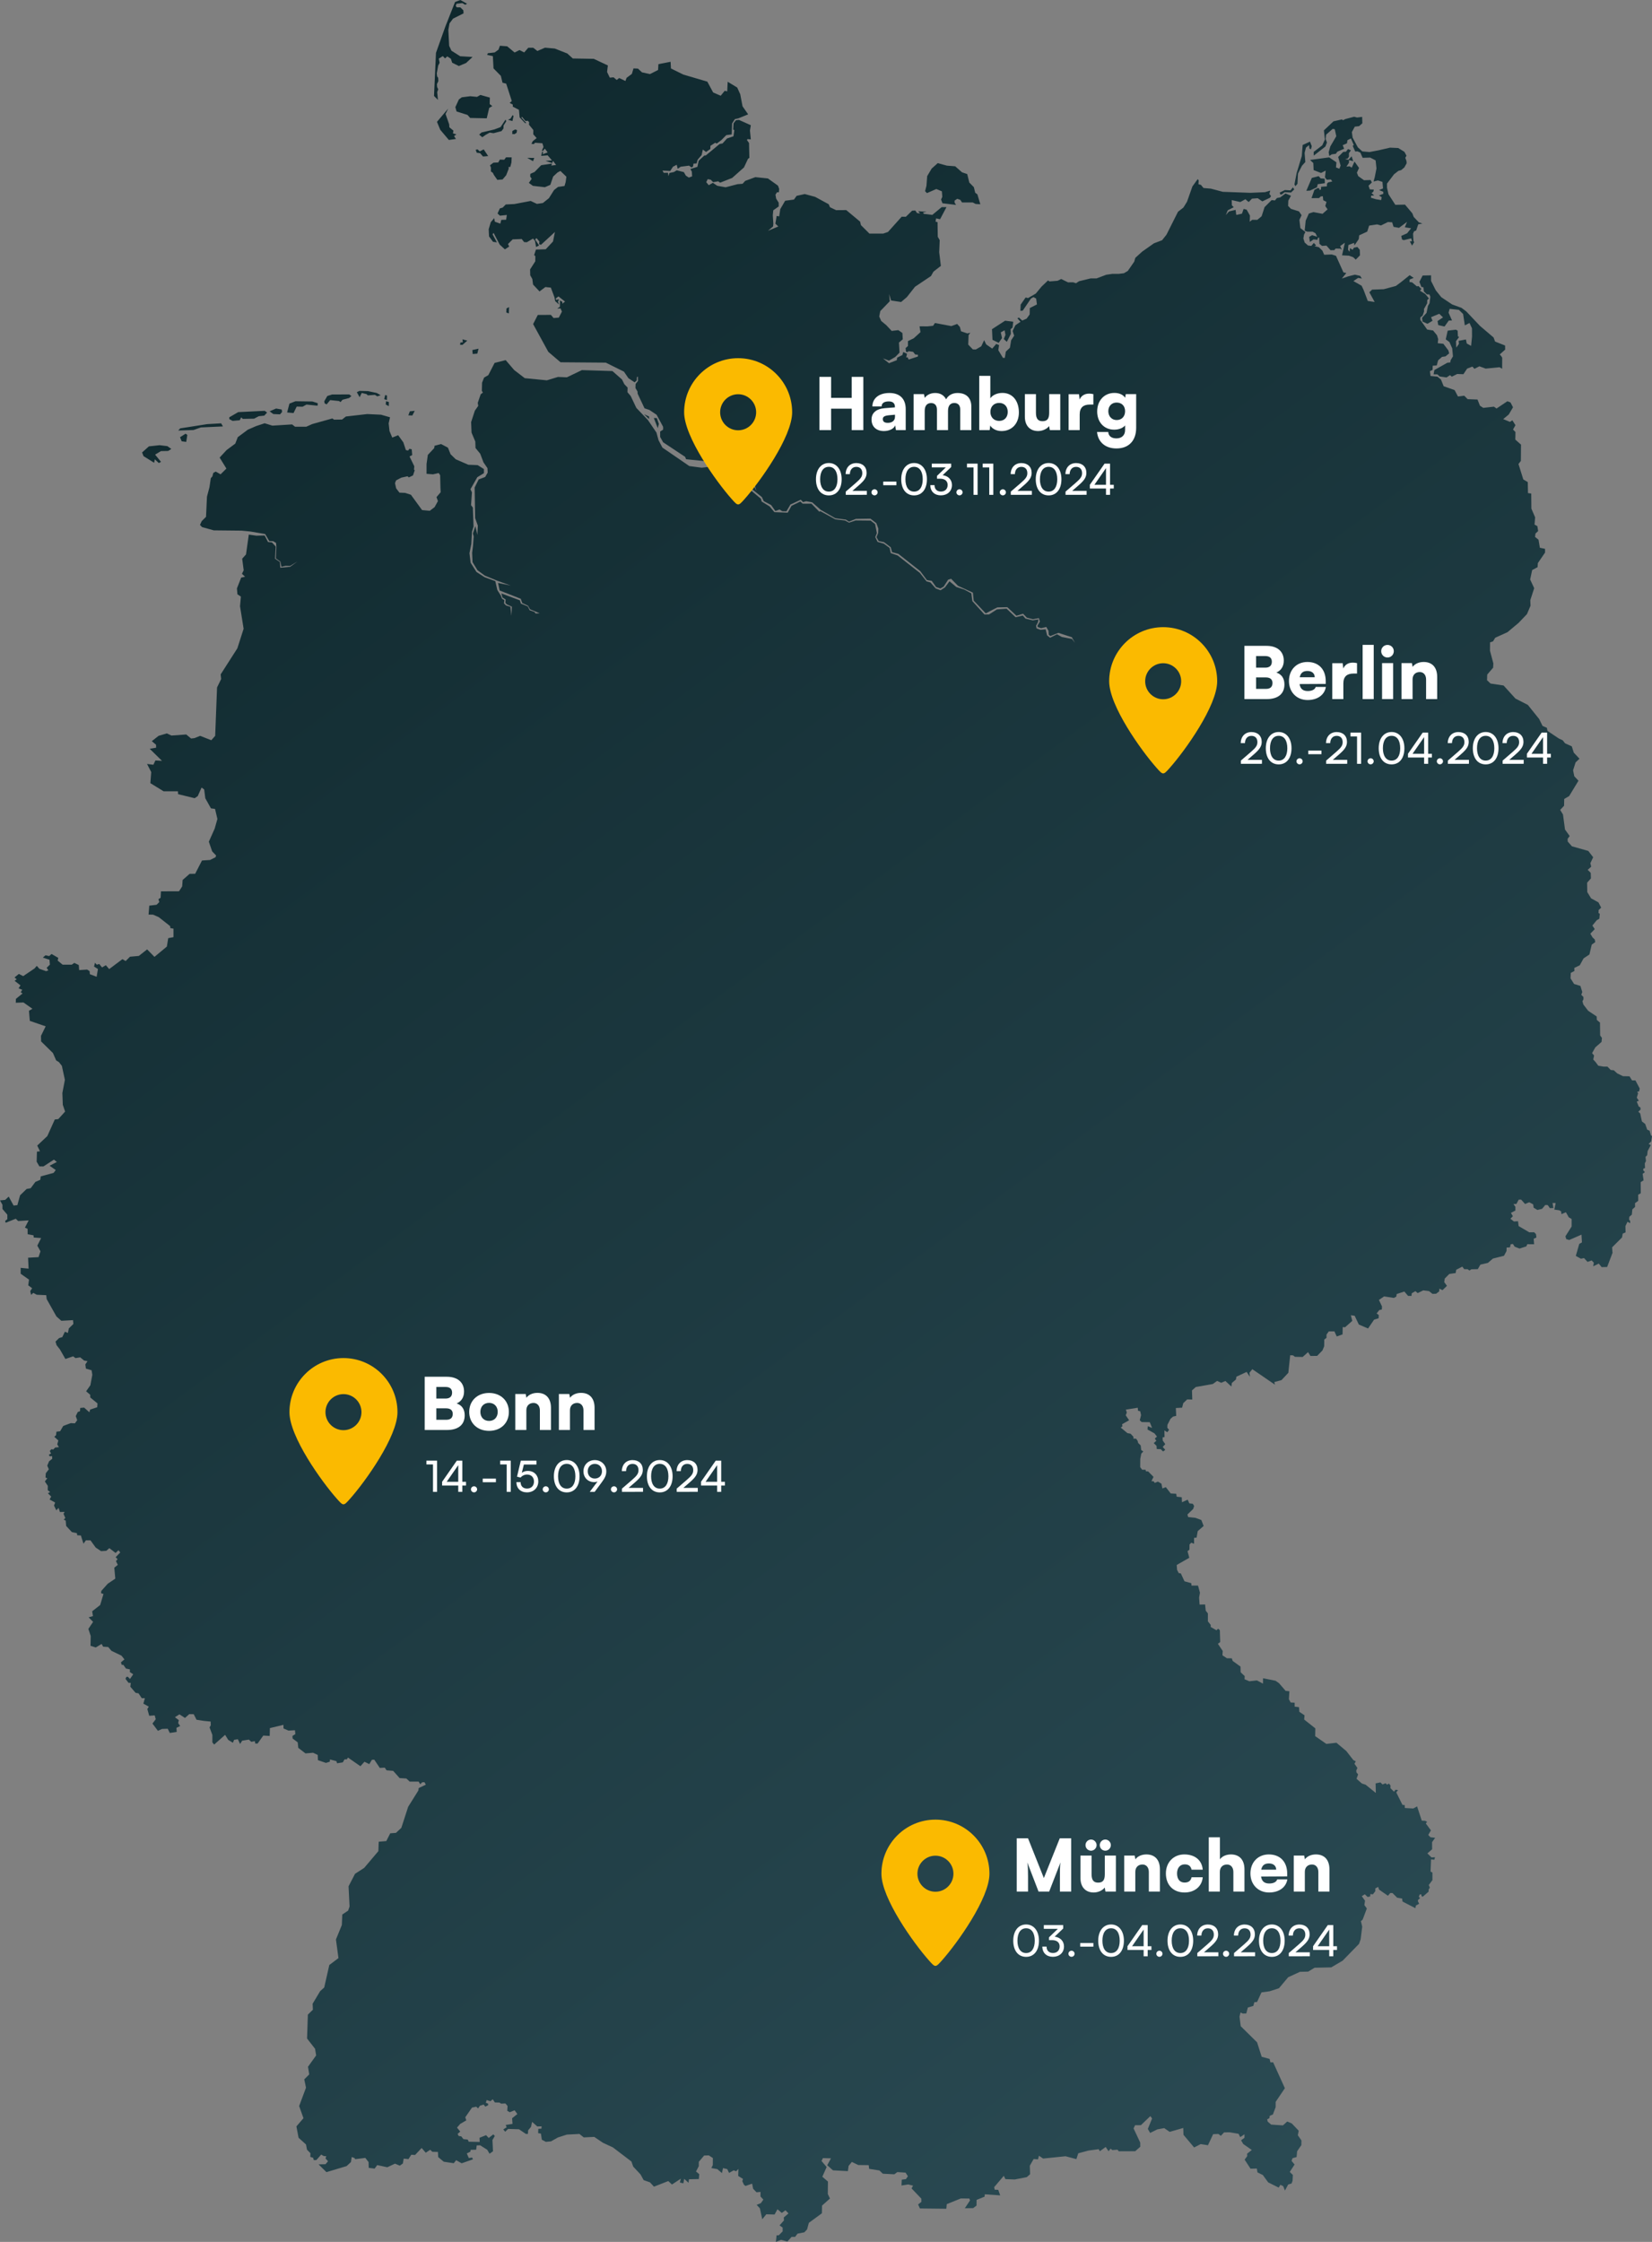 <?xml version="1.0" encoding="UTF-8"?>
<svg xmlns="http://www.w3.org/2000/svg" xmlns:xlink="http://www.w3.org/1999/xlink" width="574px" height="779px" viewBox="0 0 574 779">
  <rect x="0" y="0" width="574" height="779" fill="#808080" stroke="none"/>
  <title>Map</title>
  <defs>
    <linearGradient x1="22.853%" y1="0%" x2="77.147%" y2="100%" id="linearGradient-1">
      <stop stop-color="#0E272C" offset="0%"></stop>
      <stop stop-color="#2B4B54" offset="100%"></stop>
    </linearGradient>
  </defs>
  <g id="Page-1" stroke="none" stroke-width="1" fill="none" fill-rule="evenodd">
    <g id="Map">
      <path d="M152.158,34.713 L150.806,33.338 L151.482,18.369 L154.76,9.172 L158.113,0.7 L159.939,5.68434189e-14 L162.291,1.3 L161.616,1.649 L160.665,1.075 L158.613,1.3 L158.338,2.074 L158.738,2.549 L159.939,2.549 L160.99,3.574 L161.065,4.648 L157.412,6.473 L156.186,8.122 L155.786,10.371 L156.061,15.919 L156.862,17.619 L159.889,19.543 L164.193,19.793 L161.941,21.892 L159.439,22.942 L157.112,21.792 L156.661,20.418 L155.41,19.593 L154.635,20.293 L153.859,19.493 L152.458,20.368 L152.758,21.817 L152.258,22.767 L151.757,25.491 L151.882,26.566 L152.233,27.015 L152.308,28.165 L151.807,29.24 L151.882,30.264 L152.258,31.014 L151.907,32.014 L152.158,34.713 Z M169.122,41.11 L163.367,40.986 L162.441,39.936 L158.638,38.736 L158.213,37.237 L159.439,34.563 L160.44,33.813 L163.392,33.438 L165.744,33.663 L166.92,32.988 L170.198,33.913 L170.148,36.162 L171.049,36.862 L169.973,37.512 L169.122,41.11 Z M178.055,42.06 L176.529,41.635 L177.405,41.185 L178.105,40.011 L178.43,40.286 L178.055,42.06 Z M178.781,46.609 L177.98,46.559 L178.03,45.509 L179.006,44.984 L179.656,45.209 L179.506,46.134 L178.781,46.609 Z M167.571,47.683 L166.495,46.783 L167.296,46.034 L171.775,44.984 L173.927,44.159 L175.653,41.56 L175.903,42.135 L174.977,43.61 L174.927,44.659 L174.252,45.559 L171.474,46.284 L170.148,46.084 L168.797,46.833 L167.571,47.683 Z M155.961,48.633 L152.958,45.084 L151.832,42.335 L155.711,37.737 L154.81,39.611 L156.061,43.185 L156.136,44.234 L157.537,45.384 L157.387,46.359 L158.588,46.684 L157.762,47.283 L158.413,48.283 L155.961,48.633 Z M167.821,54.381 L166.82,53.206 L165.669,53.081 L165.269,52.057 L165.945,51.907 L166.695,52.606 L168.071,51.907 L169.623,54.231 L167.821,54.381 Z M185.211,56.005 L183.185,54.856 L185.637,54.881 L185.211,56.005 Z M172.801,62.503 L171.599,60.779 L171.249,60.054 L170.574,59.579 L170.574,58.229 L170.248,57.43 L171.449,56.53 L173.126,56.455 L173.676,55.455 L175.203,55.505 L175.828,54.656 L177.78,54.681 L177.705,56.455 L177.304,58.005 L176.679,58.03 L176.779,58.579 L175.878,60.879 L174.627,62.353 L172.801,62.503 Z M450.092,64.702 L449.767,64.077 L450.517,60.154 L452.319,54.206 L452.619,50.382 L455.171,49.208 L455.772,50.782 L455.522,51.857 L454.996,51.657 L454.821,50.432 L453.77,51.282 L453.295,53.131 L453.545,56.305 L452.369,57.605 L450.993,60.329 L450.818,63.852 L450.092,64.702 Z M453.895,66.302 L455.797,61.828 L458.174,61.203 L458.875,61.978 L460.276,62.103 L460.326,63.653 L457.849,64.002 L457.599,65.077 L455.146,66.227 L453.895,66.302 Z M444.888,67.626 L444.637,66.926 L446.464,66.027 L448.366,66.152 L449.241,65.102 L449.692,65.827 L448.566,66.901 L446.364,66.776 L445.413,67.526 L444.888,67.626 Z M332.189,71.2 L327.46,70.625 L326.985,69.326 L327.41,68.401 L327.26,66.477 L325.333,65.677 L322.081,67.101 L321.43,66.427 L321.905,64.552 L322.156,61.203 L323.707,58.579 L325.834,56.68 L328.987,57.555 L331.889,57.78 L334.266,59.879 L336.068,60.479 L336.793,63.428 L338.37,65.027 L338.845,66.976 L339.596,67.526 L340.622,70.975 L338.995,70.875 L337.994,70.35 L334.266,70.35 L333.641,69.425 L332.59,69.076 L331.664,69.725 L331.689,70.45 L332.189,71.2 Z M471.06,90.218 L470.21,89.393 L468.708,88.844 L466.306,88.719 L467.282,84.345 L465.656,85.495 L466.206,86.769 L465.656,86.395 L464.054,86.37 L463.629,86.919 L462.303,86.944 L460.876,85.345 L459.35,85.445 L458.449,84.72 L458.349,82.496 L457.874,82.721 L457.799,83.321 L456.398,83.196 L455.146,84.07 L454.871,82.321 L455.897,81.721 L457.649,82.246 L457.073,81.046 L456.072,80.497 L454.221,80.497 L453.32,80.147 L453.67,76.673 L454.771,74.199 L456.348,73.699 L459.525,74.299 L461.277,72.749 L460.476,71.6 L460.901,70.15 L459.776,69.575 L459.625,68.176 L458.925,68.251 L458.299,68.826 L455.697,68.851 L456.698,65.977 L457.849,65.352 L458.324,65.402 L458.524,66.027 L458.975,65.827 L459.025,64.902 L461.027,64.752 L461.077,63.827 L461.477,63.378 L462.903,63.053 L462.428,62.353 L460.977,62.453 L460.376,61.603 L460.626,59.279 L459,60.104 L456.423,59.104 L456.322,56.655 L455.197,55.58 L461.827,54.681 L464.354,56.405 L464.204,58.179 L465.38,58.629 L465.806,57.53 L464.955,54.556 L466.707,52.781 L467.682,52.706 L468.383,51.782 L469.384,52.232 L468.683,53.231 L468.708,54.456 L468.283,55.056 L467.382,55.33 L468.558,55.505 L469.634,54.306 L470.185,56.005 L468.708,55.63 L468.708,56.555 L467.833,57.905 L468.908,57.78 L469.684,58.254 L470.635,56.13 L472.211,58.354 L471.461,60.004 L471.936,61.203 L473.938,62.628 L476.24,62.553 L476.665,63.403 L475.514,64.527 L475.94,65.802 L477.341,65.877 L477.191,66.601 L476.565,67.101 L477.466,67.926 L476.415,67.976 L476.34,68.701 L478.066,69.226 L479.893,69.525 L480.068,68.501 L479.117,67.926 L480.644,67.351 L480.619,66.626 L479.167,66.052 L480.544,65.477 L480.343,63.203 L478.767,62.703 L477.241,63.078 L477.666,61.578 L478.267,58.529 L477.966,55.73 L476.09,54.756 L473.462,54.831 L472.662,53.031 L471.636,52.581 L470.885,52.656 L470.009,50.682 L470.385,50.382 L469.384,48.108 L468.183,48.708 L468.008,49.807 L466.531,50.457 L467.032,51.682 L464.68,52.706 L464.154,53.431 L462.728,53.631 L461.877,54.206 L461.652,52.906 L462.228,50.882 L464.304,47.333 L463.779,44.909 L463.053,44.784 L460.776,46.783 L460.601,48.283 L461.052,49.533 L460.526,50.907 L456.473,54.081 L456.448,52.781 L459.425,50.507 L460.351,48.483 L460.001,45.309 L463.329,42.16 L466.306,41.485 L466.606,41.785 L467.482,41.36 L470.51,40.561 L471.511,40.836 L473.287,40.611 L473.362,42.835 L472.236,43.835 L470.735,44.009 L469.709,45.909 L469.984,47.833 L471.786,51.182 L473.337,52.606 L475.814,52.831 L478.967,52.232 L482.971,51.307 L485.823,51.432 L487.975,52.756 L488.701,54.106 L488.275,54.831 L488.676,55.88 L488.751,56.73 L487.95,58.179 L486.849,59.104 L485.873,59.379 L484.372,60.554 L481.92,63.802 L481.92,65.202 L482.445,67.501 L484.822,71.175 L488.175,71.1 L490.727,74.124 L491.203,75.373 L493.004,77.273 L494.231,77.673 L492.779,77.947 L492.054,80.097 L491.328,80.372 L490.978,81.196 L491.128,83.77 L491.378,84.145 L490.627,85.345 L489.852,83.87 L490.627,83.82 L490.327,82.821 L487.75,83.446 L487.149,83.221 L486.874,81.971 L488.901,81.071 L490.302,79.322 L488.125,78.972 L488.876,77.098 L486.098,79.172 L484.197,78.822 L483.721,77.248 L482.245,77.148 L479.818,78.347 L478.492,77.972 L475.714,78.397 L475.064,80.472 L472.261,81.771 L472.111,83.071 L470.61,85.27 L470.485,84.395 L468.508,85.145 L468.383,86.769 L468.908,87.494 L469.084,86.22 L469.959,86.794 L470.435,86.07 L471.636,85.82 L472.462,86.794 L472.537,88.719 L471.06,90.218 Z M176.804,108.912 L175.928,108.587 L175.978,107.187 L176.879,106.687 L176.804,108.912 Z M347.002,119.133 L344.85,118.083 L344.675,114.385 L349.229,111.436 L352.057,111.786 L351.806,113.86 L351.156,114.36 L351.231,116.009 L349.83,118.783 L348.779,117.808 L349.354,116.359 L349.054,114.759 L347.728,115.484 L348.153,117.459 L347.002,119.133 Z M160.69,119.833 L159.839,119.783 L159.989,119.008 L160.815,118.958 L160.69,117.908 L162.366,118.358 L160.69,119.833 Z M164.243,123.007 L164.118,121.632 L166.27,121.157 L165.844,122.882 L164.243,123.007 Z M502.613,131.154 L500.186,130.804 L499.46,130.079 L498.109,130.079 L498.384,128.58 L502.913,126.031 L503.914,125.931 L504.039,125.156 L504.84,123.831 L504.59,121.057 L503.614,118.858 L502.338,117.908 L503.013,114.884 L505.841,114.56 L506.466,114.884 L506.566,116.909 L506.992,117.084 L505.891,118.558 L505.991,120.782 L506.917,119.483 L506.816,118.433 L509.344,117.958 L509.644,119.358 L511.145,120.183 L511.471,116.909 L511.446,114.085 L510.595,112.235 L508.968,113.06 L508.368,109.111 L506.917,107.687 L503.689,107.312 L503.313,108.637 L504.514,111.361 L503.388,111.386 L501.912,113.46 L499.735,112.96 L499.485,111.561 L501.387,110.286 L500.086,109.037 L497.233,110.211 L497.734,111.461 L495.982,112.51 L494.256,111.736 L494.105,110.436 L495.657,108.712 L496.157,106.287 L496.708,105.363 L496.983,103.089 L496.658,102.314 L495.782,102.289 L494.731,101.264 L494.581,99.815 L493.88,99.715 L493.18,97.94 L494.306,95.741 L497.233,95.666 L497.233,97.616 L498.86,100.864 L500.786,103.264 L504.565,105.788 L507.842,106.987 L509.494,108.237 L514.223,113.235 L518.952,117.259 L519.478,118.683 L522.956,120.058 L522.981,121.507 L522.956,121.507 L521.104,123.157 L521.629,123.756 L521.955,124.306 L521.93,128.13 L521.029,127.605 L516.2,128.08 L514.023,127.28 L512.296,128.155 L511.596,127.38 L509.769,128.08 L508.468,130.029 L506.316,129.954 L504.439,130.879 L503.814,130.354 L502.613,131.154 Z M124.959,138.026 L123.983,136.277 L124.909,135.827 L127.861,135.902 L130.914,136.552 L132.265,137.327 L131.089,137.726 L130.263,137.202 L127.811,137.377 L127.361,136.952 L125.684,136.527 L124.959,138.026 Z M134.442,139.001 L133.491,138.701 L133.842,137.252 L134.467,137.451 L134.442,139.001 Z M113.474,140.525 L112.773,140.126 L112.673,139.426 L113.724,137.601 L115.376,137.077 L121.356,137.052 L122.106,137.626 L121.306,138.301 L119.029,138.901 L118.303,139.726 L117.828,139.351 L114.725,139.026 L113.474,140.525 Z M135.093,141.125 L134.017,140.55 L134.142,139.426 L135.118,139.676 L135.093,141.125 Z M101.989,143.524 L99.762,143.324 L100.563,140.25 L102.639,139.426 L108.545,139.501 L110.396,140.101 L110.346,140.975 L106.493,140.575 L105.142,141.325 L103.09,141.275 L101.989,143.524 Z M97.31,143.974 L94.983,143.874 L93.682,142.925 L95.934,141.95 L97.885,142.3 L98.01,143.149 L97.31,143.974 Z M143.275,144.374 L141.874,144.324 L142.399,142.925 L144.101,142.75 L143.275,144.374 Z M225.521,145.599 L223.77,143.924 L225.521,144.724 L225.521,145.599 Z M80.82,146.248 L79.669,145.624 L79.669,144.999 L82.772,143.199 L91.98,142.75 L92.806,143.349 L91.83,144.424 L89.903,144.624 L88.302,145.474 L84.373,145.549 L83.798,145.024 L83.298,146.023 L80.82,146.248 Z M228.549,148.772 L227.173,145.249 L228.224,145.274 L228.924,147.273 L228.549,148.772 Z M61.929,149.597 L62.605,148.847 L71.988,147.373 L76.842,147.098 L77.467,148.173 L69.786,148.523 L67.234,149.422 L61.929,149.597 Z M64.706,153.546 L63.13,153.346 L62.554,151.921 L64.481,150.697 L65.082,151.122 L64.706,153.546 Z M55.173,160.893 L53.797,159.594 L53.547,160.793 L49.868,158.494 L49.368,157.219 L51.745,155.095 L55.448,154.695 L58.151,155.02 L59.527,155.995 L58.426,156.695 L55.924,156.745 L53.897,157.969 L55.949,160.493 L55.173,160.893 Z M269.585,779 L269.835,776.701 L270.586,776.701 L271.937,775.351 L271.937,774.027 L270.861,773.252 L272.387,771.553 L272.337,770.503 L273.964,769.103 L272.913,768.004 L271.637,768.929 L270.135,767.654 L269.134,769.478 L266.257,769.403 L264.856,771.128 L264.03,767.329 L262.904,766.13 L264.38,765.53 L265.231,764.305 L264.23,763.206 L264.255,761.631 L262.854,761.756 L261.678,760.532 L261.328,758.757 L259.051,759.557 L258.5,759.157 L257.925,757.907 L258.15,757.108 L256.498,756.083 L256.573,753.634 L255.773,754.459 L254.922,754.134 L253.321,755.033 L252.695,753.709 L251.219,753.359 L250.844,755.083 L249.242,753.709 L247.165,753.334 L247.666,752.309 L247.691,749.86 L246.29,748.936 L244.663,748.986 L242.812,751.16 L242.812,752.659 L241.836,754.534 L242.962,755.458 L242.812,757.158 L239.384,757.233 L239.233,758.457 L237.732,757.083 L237.432,758.657 L236.231,758.357 L236.556,757.033 L233.478,759.057 L232.202,757.857 L227.223,759.807 L225.847,758.307 L223.645,757.533 L222.544,755.533 L220.017,752.834 L219.391,751.06 L212.961,746.162 L209.507,744.562 L206.48,742.513 L202.827,742.688 L201.325,741.488 L196.972,741.713 L193.844,742.713 L191.467,744.062 L189.665,744.237 L188.264,743.488 L187.939,741.363 L186.988,741.213 L187.038,739.714 L188.139,739.639 L188.164,738.839 L186.688,738.889 L184.886,737.29 L184.486,739.064 L183.51,740.214 L183.435,741.463 L182.734,741.488 L180.332,739.864 L176.554,739.739 L175.528,740.714 L174.877,739.914 L176.053,739.164 L175.703,738.364 L178.08,737.989 L177.93,736.04 L179.757,734.566 L178.806,733.266 L177.129,733.941 L176.254,733.441 L176.354,731.767 L175.603,730.892 L174.127,730.967 L173.551,730.592 L171.95,730.542 L171.199,729.442 L170.398,730.117 L169.097,729.717 L168.797,730.642 L169.623,730.992 L169.598,731.517 L168.622,731.992 L168.046,731.267 L166.745,731.692 L166.12,732.616 L165.469,732.017 L163.993,732.341 L161.666,735.69 L162.016,736.765 L159.889,738.014 L158.788,739.289 L159.914,740.664 L159.014,741.463 L159.364,742.188 L160.29,742.338 L161.015,743.288 L162.517,743.438 L162.867,744.187 L166.67,744.262 L166.62,742.813 L168.897,741.913 L169.798,742.888 L171.399,741.638 L171.925,742.188 L171.099,743.612 L171.299,747.511 L170.098,748.361 L169.297,746.986 L166.845,745.437 L165.644,745.462 L165.444,746.961 L163.542,747.011 L163.417,747.661 L162.191,748.261 L162.892,749.86 L164.043,749.685 L164.318,750.31 L160.415,751.685 L158.488,750.61 L157.662,751.66 L154.184,751.135 L152.258,749.535 L152.158,747.736 L150.206,747.686 L149.48,746.986 L147.929,748.011 L146.503,746.362 L144.226,748.786 L142.899,748.711 L141.924,750.235 L140.272,750.06 L139.972,751.76 L138.921,752.509 L137.245,751.81 L134.567,753.059 L131.064,752.309 L130.163,753.534 L128.112,753.259 L128.062,751.26 L126.936,749.81 L123.407,750.26 L123.157,749.835 L122.206,749.51 L121.931,751.26 L120.43,752.659 L113.424,754.759 L110.696,752.06 L113.099,752.01 L113.974,750.985 L113.099,749.985 L113.374,749.236 L112.473,749.161 L111.597,748.661 L109.921,750.56 L109.02,750.585 L108.82,749.785 L107.819,749.46 L107.869,748.186 L106.668,746.961 L106.318,745.137 L103.74,742.813 L102.99,738.864 L105.442,736.015 L103.941,731.792 L106.318,725.419 L105.717,722.52 L107.444,720.796 L107.018,718.146 L109.846,714.198 L109.47,711.899 L106.693,708.325 L106.968,700.028 L108.72,698.328 L108.62,696.254 L111.247,691.856 L112.648,690.606 L114.425,682.784 L117.602,680.385 L116.727,673.912 L118.778,668.889 L118.929,665.24 L120.955,663.891 L121.456,662.466 L121.105,655.444 L123.357,651.095 L126.535,649.046 L131.465,643.223 L131.59,639.949 L134.217,639.724 L135.593,637.025 L137.57,636.875 L139.446,635.126 L141.824,627.803 L145.377,622.13 L145.477,621.306 L147.954,620.131 L147.478,619.256 L146.653,619.306 L146.027,619.981 L145.452,619.056 L142.349,619.056 L141.198,617.982 L138.846,617.832 L136.619,615.333 L134.317,615.133 L133.691,614.208 L131.965,614.308 L130.038,611.434 L129.213,611.484 L128.312,612.984 L126.635,612.159 L125.234,613.708 L120.905,610.709 L120.53,611.309 L119.704,611.334 L119.104,612.384 L117.102,612.684 L116.902,611.959 L114.65,611.359 L114.6,612.134 L113.249,612.559 L110.471,611.609 L110.396,609.785 L108.795,609.035 L106.142,609.26 L103.64,607.336 L103.44,605.411 L101.664,604.087 L101.614,603.187 L102.614,602.562 L102.489,601.213 L100.237,601.338 L98.511,600.588 L98.486,599.338 L93.782,600.463 L93.707,603.187 L91.48,603.062 L89.503,605.836 L88.702,605.836 L88.527,604.986 L87.301,605.236 L86.475,604.462 L84.148,604.836 L83.423,605.986 L82.647,604.337 L81.346,604.537 L80.92,605.561 L79.294,604.562 L78.218,602.812 L74.415,606.186 L73.789,605.436 L73.789,602.862 L72.813,600.213 L73.239,599.488 L73.189,598.189 L70.837,597.964 L68.284,597.564 L67.309,595.64 L65.757,595.615 L64.281,596.939 L62.354,595.69 L60.778,596.689 L62.129,597.689 L61.904,598.739 L62.605,599.738 L61.303,600.388 L61.403,601.788 L59.001,602.162 L58.276,600.688 L56.299,600.763 L54.873,601.413 L52.971,598.889 L54.122,597.389 L53.747,596.04 L51.845,596.19 L51.195,593.84 L51.695,593.016 L49.818,591.966 L50.344,590.067 L49.243,590.067 L48.142,588.392 L47.116,588.217 L45.289,586.093 L45.44,584.769 L44.639,584.719 L43.613,583.369 L43.888,582.694 L44.414,582.619 L45.164,583.394 L46.29,581.77 L45.114,580.995 L45.139,580.07 L43.763,579.77 L42.862,578.496 L42.262,578.471 L42.037,577.596 L43.238,576.596 L42.212,575.297 L38.734,573.623 L37.608,572.298 L35.831,572.173 L35.306,571.223 L33.279,572.448 L31.452,571.873 L31.527,568.474 L30.702,566 L32.353,563.551 L30.802,561.977 L32.303,561.552 L32.028,559.877 L34.805,557.703 L35.956,553.854 L35.106,553.605 L35.206,552.805 L37.433,550.306 L40.06,548.531 L39.71,544.733 L40.936,543.733 L40.285,542.459 L40.861,541.784 L40.185,541.084 L41.786,539.435 L41.161,538.66 L40.16,539.61 L37.983,537.935 L36.957,538.86 L35.131,538.985 L33.254,537.735 L31.452,535.236 L29.851,535.211 L29,536.386 L28.099,533.537 L26.823,533.462 L26.723,532.737 L24.972,532.362 L22.995,530.238 L22.82,528.338 L22.144,528.039 L22.695,527.464 L22.069,526.014 L22.445,525.34 L20.818,525.39 L20.368,523.965 L19.567,524.79 L18.766,523.14 L19.167,522.091 L17.24,521.041 L17.79,520.016 L16.639,518.867 L17.415,518.442 L16.589,517.792 L16.614,516.293 L15.589,514.768 L16.439,513.644 L15.814,513.419 L15.914,511.919 L16.965,510.545 L16.414,509.27 L17.065,507.746 L18.141,506.896 L18.116,505.971 L17.215,505.996 L16.99,505.447 L17.74,505.072 L17.29,504.172 L17.891,503.547 L18.491,503.672 L19.167,502.972 L20.468,502.847 L19.892,501.898 L20.268,500.523 L18.866,499.249 L19.467,498.699 L19.617,497.474 L20.893,497.324 L21.969,495.475 L24.596,494.5 L26.023,494.575 L26.823,493.476 L26.323,492.051 L27.024,490.627 L27.799,490.352 L27.874,489.227 L29.225,489.102 L31.052,490.727 L31.327,489.777 L33.779,488.977 L33.88,487.653 L31.352,485.579 L31.352,484.654 L29.926,483.429 L31.402,481.33 L32.078,477.706 L31.828,476.132 L29.851,475.557 L29.651,474.108 L30.401,472.958 L29.225,472.758 L27.874,471.634 L26.223,471.908 L25.422,471.284 L22.72,472.208 L20.818,468.884 L19.642,467.385 L19.292,466.16 L20.543,464.936 L21.644,464.611 L22.545,462.737 L23.596,463.161 L23.921,461.587 L25.497,460.038 L25.372,458.713 L21.319,458.938 L19.617,457.439 L16.214,451.391 L16.064,450.041 L12.786,449.891 L11.56,449.241 L10.809,449.941 L10.509,448.642 L11.16,447.617 L9.809,446.617 L10.084,444.643 L7.181,442.594 L7.181,440.544 L9.934,440.819 L9.759,437.021 L13.387,436.821 L14.062,434.797 L12.961,432.822 L14.287,430.198 L11.71,429.998 L11.66,429.248 L9.608,428.849 L9.583,426.974 L8.658,426.574 L9.959,424.05 L6.305,424.275 L5.48,423.476 L1.977,424.875 L1.777,424.25 L2.552,423.625 L2.552,422.076 L0.851,420.077 L0.851,418.627 L0,417.103 L1.802,416.928 L3.028,415.778 L4.729,418.902 L6.03,418.752 L6.981,415.328 L9.258,413.129 L10.659,412.879 L12.286,410.68 L13.987,409.955 L14.162,408.756 L18.616,407.556 L19.367,406.556 L17.24,405.057 L19.742,403.757 L18.741,402.933 L15.088,405.307 L13.687,405.282 L12.736,403.658 L12.836,400.159 L13.887,400.034 L12.936,398.059 L16.439,394.761 L19.042,388.988 L20.243,388.863 L22.62,386.239 L21.819,383.889 L21.669,379.791 L22.545,375.218 L21.494,370.344 L20.443,369.02 L19.517,368.47 L18.391,365.896 L14.287,361.872 L14.237,359.948 L15.864,356.624 L10.359,354.725 L10.059,351.226 L11.26,350.526 L8.157,348.327 L5.48,348.427 L5.53,347.077 L7.832,345.203 L7.206,344.803 L7.732,343.904 L6.456,343.429 L7.106,342.379 L5.079,340.805 L5.805,340.28 L5.054,339.63 L6.556,338.406 L8.057,339.18 L12.01,336.506 L12.786,335.607 L13.687,336.631 L16.014,337.456 L16.79,337.181 L16.214,336.281 L17.34,335.182 L17.19,333.482 L14.888,332.733 L15.814,331.933 L17.09,332.208 L17.916,331.483 L20.243,332.833 L20.042,333.782 L21.769,335.207 L24.922,335.207 L25.822,334.582 L27.374,335.332 L27.499,337.081 L30.276,336.906 L31.127,337.431 L31.227,338.506 L33.579,339.405 L34.03,336.706 L32.678,335.856 L33.004,334.532 L33.629,335.207 L34.48,334.957 L35.456,336.156 L36.782,335.382 L37.933,336.731 L42.537,333.282 L43.663,333.932 L45.164,332.433 L48.242,332.158 L51.12,329.884 L53.672,332.483 L57.976,328.909 L58.451,325.985 L60.278,325.635 L60.278,322.686 L59.177,322.486 L59.127,321.811 L55.198,318.712 L53.196,317.813 L51.62,317.788 L51.87,314.689 L54.397,314.389 L55.348,313.439 L55.048,312.44 L55.799,311.965 L55.924,309.716 L62.204,309.691 L63.305,307.991 L63.455,305.767 L65.882,303.643 L67.809,303.618 L70.186,298.994 L72.989,298.82 L74.89,297.87 L75.09,297.27 L73.714,295.821 L72.563,292.472 L74.59,287.923 L75.541,284.575 L74.715,281.076 L73.289,280.876 L71.337,277.377 L70.937,274.303 L70.036,273.653 L68.71,276.627 L67.634,277.352 L61.879,275.953 L61.829,274.953 L56.85,274.953 L52.246,272.129 L52.546,268.28 L51.095,265.456 L53.296,265.731 L53.997,264.232 L56.299,264.382 L52.02,260.183 L54.247,259.808 L54.222,258.784 L52.746,257.534 L55.098,255.685 L57.976,254.835 L59.577,255.585 L64.706,255.21 L66.383,256.609 L67.559,256.484 L69.536,255.685 L73.414,257.209 L74.765,255.685 L75.416,238.866 L76.842,235.942 L76.667,234.342 L82.472,225.27 L84.649,218.473 L83.398,210.651 L83.698,207.302 L82.497,206.502 L82.322,204.453 L83.798,200.704 L85.149,200.404 L84.073,199.38 L84.674,198.155 L84.148,194.131 L85.474,192.657 L86.45,185.759 L89.053,186.134 L91.955,186.059 L93.131,188.334 L94.507,188.458 L95.808,189.933 L95.558,194.131 L97.26,195.281 L97.385,197.28 L100.788,196.955 L103.34,195.106 L100.763,196.656 L99.236,196.606 L97.76,196.955 L97.435,195.156 L95.859,194.032 L96.034,189.933 L95.909,188.658 L94.933,188.059 L93.556,188.009 L92.13,185.559 L86.826,184.66 L83.923,184.385 L74.29,184.285 L70.211,183.16 L69.486,182.386 L70.086,181.086 L71.587,179.587 L71.913,172.589 L72.788,169.265 L73.239,166.166 L73.789,165.542 L74.115,164.317 L74.965,163.867 L76.642,164.817 L78.669,162.818 L76.316,158.994 L78.719,156.395 L81.746,154.146 L82.622,151.896 L86.125,149.297 L89.003,148.048 L91.955,147.073 L94.632,147.898 L101.488,147.473 L102.514,148.273 L106.418,148.273 L108.495,147.348 L115.476,145.399 L116.076,145.824 L118.854,145.774 L120.18,144.724 L127.586,143.874 L132.39,144.099 L135.518,144.999 L135.043,147.098 L135.343,149.797 L136.294,152.046 L138.346,151.222 L140.147,153.721 L141.023,156.395 L141.824,156.545 L142.249,155.945 L143.05,156.12 L143.225,158.119 L142.299,158.619 L143.95,162.018 L143.85,163.192 L144.101,163.392 L143.5,165.192 L142.049,165.891 L141.598,165.492 L139.446,165.966 L137.62,166.916 L137.245,167.891 L137.645,169.69 L138.796,171.19 L140.748,171.265 L142.774,171.914 L146.653,177.237 L149.33,177.487 L151.007,176.213 L152.158,174.114 L151.657,172.739 L153.108,171.04 L153.033,169.44 L152.933,165.117 L152.433,164.367 L150.456,164.817 L148.204,164.642 L148.204,161.268 L148.654,158.069 L150.881,155.695 L150.982,154.895 L153.258,154.296 L155.636,155.545 L156.561,157.844 L158.363,159.594 L162.742,161.493 L165.97,161.618 L168.146,162.992 L168.146,164.417 L165.844,165.816 L163.467,169.99 L163.968,171.09 L163.668,175.538 L164.293,176.363 L164.543,182.96 L163.993,184.735 L163.768,188.983 L163.117,192.207 L163.517,195.531 L165.569,198.755 L168.372,200.554 L172.1,201.929 L172.801,205.003 L174.052,207.002 L174.427,208.027 L175.253,208.526 L175.103,209.651 L175.853,210.401 L177.329,210.826 L177.68,213.974 L177.855,210.801 L176.078,210.001 L175.603,209.501 L175.678,208.301 L174.602,207.627 L174.202,206.202 L180.632,208.601 L180.983,209.726 L183.385,210.726 L184.035,212.05 L185.662,212.6 L186.112,213.175 L187.513,213.1 L184.16,211.7 L183.46,210.476 L181.458,209.526 L180.933,208.052 L173.601,205.178 L173.051,202.553 L177.43,203.453 L172.826,201.804 L168.447,200.004 L165.895,198.13 L164.193,195.331 L164.043,192.107 L164.343,189.683 L164.593,186.409 L164.318,185.385 L165.169,182.81 L165.869,185.859 L166.02,182.611 L165.094,180.036 L164.919,169.39 L166.32,166.591 L168.572,165.741 L169.448,164.217 L169.373,162.668 L167.996,160.668 L166.845,157.644 L165.219,155.67 L165.144,153.421 L163.843,150.322 L163.693,146.673 L164.994,142.7 L166.17,141.025 L165.995,140.001 L167.02,137.002 L167.796,136.402 L167.421,135.852 L167.496,132.978 L168.197,131.204 L169.673,130.354 L171.85,126.105 L175.703,125.131 L178.656,128.58 L182.334,131.404 L190.016,132.153 L193.869,130.979 L196.972,131.104 L202.176,128.605 L212.785,128.929 L216.113,131.853 L216.939,133.503 L218.065,134.677 L218.015,136.277 L219.141,137.601 L221.093,141.725 L225.121,145.948 L228.099,150.322 L228.799,152.921 L230.15,155.52 L239.509,161.943 L243.812,162.518 L248.116,162.018 L250.493,162.468 L251.469,163.742 L251.694,164.767 L252.295,164.742 L251.519,162.868 L252.57,163.417 L253.321,162.942 L253.846,163.242 L254.271,165.841 L255.197,167.541 L257.224,169.465 L260.877,170.365 L264.38,173.289 L264.631,174.263 L267.408,175.963 L269.084,177.962 L273.688,178.137 L275.015,175.763 L278.067,174.263 L278.893,175.013 L281.946,175.013 L284.673,177.812 L285.023,177.612 L290.253,180.461 L293.631,180.861 L295.007,181.611 L297.309,180.836 L302.514,180.886 L304.065,182.111 L304.665,185.26 L304.115,186.634 L304.916,188.284 L307.093,188.908 L309.094,190.383 L309.495,192.182 L311.897,193.007 L319.628,199.08 L321.955,202.029 L323.282,202.379 L325.133,204.478 L326.81,205.103 L328.336,204.103 L329.912,201.979 L332.264,203.953 L335.042,204.853 L337.494,206.177 L337.844,208.876 L342.073,213.525 L343.649,213.5 L346.402,211.75 L349.755,211.5 L352.882,214.474 L355.385,213.874 L356.31,214.949 L358.838,215.549 L360.814,215.224 L360.639,216.199 L359.989,217.423 L360.164,218.348 L361.515,218.848 L363.316,218.673 L363.817,220.772 L364.868,221.597 L367.27,220.397 L368.921,221.322 L372.474,222.022 L373.5,223.371 L372.424,221.422 L367.745,219.897 L364.918,221.022 L364.392,220.547 L364.317,219.223 L363.542,217.848 L361.74,218.273 L360.539,217.873 L360.489,217.348 L361.315,215.974 L360.964,214.774 L358.913,215.174 L356.761,214.599 L355.485,213.25 L353.158,213.949 L350.005,210.976 L346.527,211.05 L342.498,213.125 L338.32,208.701 L338.044,205.927 L332.865,203.553 L330.463,201.104 L329.437,201.429 L327.886,203.828 L326.735,204.478 L325.258,203.978 L323.732,201.829 L322.056,201.554 L319.754,198.455 L312.147,192.457 L309.945,191.857 L309.495,190.158 L307.143,188.383 L305.316,188.009 L304.54,186.659 L305.141,185.185 L305.191,183.685 L304.49,181.786 L302.438,180.211 L297.384,180.286 L295.007,181.261 L293.881,180.536 L290.253,180.086 L285.148,177.137 L282.196,174.538 L280.119,174.164 L279.018,174.463 L278.242,173.639 L274.639,175.313 L273.263,177.662 L271.812,177.637 L270.861,177.038 L269.41,177.562 L267.933,175.488 L265.381,174.139 L264.706,172.714 L261.052,169.765 L257.474,169.215 L255.347,166.966 L255.948,166.366 L254.071,162.843 L255.347,162.768 L255.473,163.942 L255.948,164.792 L256.749,164.117 L255.798,163.667 L255.723,162.818 L257.299,162.818 L260.027,163.567 L261.878,165.092 L261.953,167.066 L261.578,168.141 L262.829,170.59 L262.128,168.316 L262.379,164.867 L261.628,164.167 L262.529,164.567 L263.179,165.617 L262.954,164.242 L262.103,163.642 L260.577,163.567 L259.951,162.917 L257.474,162.318 L252.22,162.318 L248.592,161.443 L244.988,160.243 L238.383,159.569 L238.057,158.744 L230.401,153.671 L229.375,151.821 L229.375,149.947 L230.401,149.297 L230.401,148.298 L228.149,144.124 L225.647,142.45 L223.945,141.875 L221.543,136.777 L221.518,136.052 L220.792,134.827 L220.842,133.403 L221.668,132.378 L221.643,130.854 L221.293,131.054 L221.243,132.178 L220.517,132.853 L218.365,131.429 L216.789,129.129 L210.483,126.006 L194.77,125.881 L190.516,122.257 L185.236,112.61 L186.863,109.436 L191.417,109.411 L192.343,110.511 L194.169,110.361 L195.245,108.262 L194.745,107.137 L193.619,107.262 L194.544,106.562 L194.569,104.388 L195.42,104.913 L195.37,105.538 L196.321,104.788 L194.044,102.989 L193.118,103.713 L193.168,104.213 L194.244,103.988 L193.869,104.813 L194.244,105.813 L192.893,104.613 L192.668,103.339 L191.392,99.94 L189.49,99.74 L187.463,101.264 L185.211,98.865 L184.961,96.941 L184.235,95.666 L184.185,93.617 L185.987,90.793 L186.012,88.994 L185.587,88.644 L186.212,86.719 L189.615,86.619 L192.142,83.92 L192.818,80.597 L187.964,85.07 L187.313,84.845 L187.438,83.945 L186.437,82.746 L185.912,83.196 L187.313,85.295 L186.262,85.82 L185.887,83.72 L185.211,82.896 L183.059,84.17 L182.109,84.12 L181.283,83.046 L178.13,83.171 L176.504,84.795 L176.929,85.67 L175.428,86.644 L173.626,84.995 L171.499,80.921 L171.149,81.421 L172.65,84.22 L171.299,84.02 L169.923,82.146 L169.798,79.647 L170.524,77.198 L171.725,75.798 L171.925,77.023 L173.826,77.723 L174.177,76.398 L175.853,76.348 L176.103,74.699 L173.701,74.949 L172.876,74.174 L173.676,72.424 L174.677,72.125 L175.728,71.05 L178.731,70.9 L184.386,69.825 L186.563,70.85 L188.614,70.55 L190.716,68.876 L192.518,66.027 L193.894,64.952 L196.146,64.627 L196.546,63.253 L196.796,61.403 L194.72,59.404 L193.719,59.929 L192.192,61.353 L191.217,64.227 L189.315,65.052 L185.161,64.577 L183.76,63.553 L184.736,62.128 L184.21,61.303 L184.286,60.404 L185.737,59.754 L188.039,57.405 L191.792,56.83 L191.567,57.53 L193.218,57.33 L192.167,55.905 L191.842,56.655 L189.565,55.905 L191.792,55.73 L190.291,53.981 L188.039,54.156 L188.364,52.731 L188.664,52.706 L188.589,53.581 L190.291,52.956 L189.315,51.657 L188.664,52.406 L188.264,52.357 L188.839,51.057 L188.464,49.782 L185.912,49.607 L185.462,50.082 L184.636,49.957 L185.136,49.033 L186.462,47.983 L185.286,46.659 L185.311,45.184 L183.785,43.31 L183.86,42.46 L183.335,41.935 L182.609,42.085 L181.408,40.636 L181.133,40.836 L182.834,42.735 L182.459,42.81 L180.557,40.786 L180.307,38.162 L178.155,37.037 L178.18,36.337 L177.079,35.762 L177.83,35.113 L175.878,29.065 L174.602,28.74 L174.027,26.366 L171.474,23.767 L171.249,19.493 L169.247,19.068 L169.523,18.493 L171.875,18.219 L173.201,17.269 L173.701,15.894 L176.229,16.094 L178.806,18.244 L180.507,17.394 L182.134,18.219 L183.56,16.594 L185.286,16.594 L186.713,17.719 L189.365,16.569 L192.768,16.869 L197.122,18.593 L199.023,20.318 L206.305,20.443 L211.209,22.742 L210.934,25.016 L211.885,26.99 L213.186,26.866 L214.287,27.79 L215.137,27.115 L217.314,28.14 L217.715,27.04 L219.541,25.691 L220.117,23.767 L221.668,23.842 L223.069,25.141 L225.847,25.741 L228.649,24.316 L228.774,22.292 L233.003,21.467 L233.128,23.792 L237.432,25.916 L245.764,28.365 L247.791,32.139 L250.418,33.263 L251.819,31.539 L252.67,31.764 L252.845,28.415 L256.148,30.414 L257.199,32.738 L258,36.937 L259.951,39.736 L256.523,41.135 L255.347,41.385 L254.372,42.885 L254.246,46.709 L252.345,46.958 L250.668,48.658 L249.042,49.882 L248.491,49.607 L246.84,50.682 L246.815,51.782 L245.314,52.806 L244.213,51.957 L243.787,53.881 L242.411,55.48 L242.036,56.805 L240.96,56.855 L240.81,57.83 L240.284,58.204 L239.409,57.555 L236.506,57.93 L235.48,58.654 L235.13,57.255 L233.829,57.93 L232.878,59.404 L230.176,59.279 L230.626,60.054 L232.077,60.029 L232.252,61.203 L232.603,60.104 L234.154,59.779 L235.13,59.179 L237.607,59.804 L238.308,61.028 L239.333,61.703 L240.484,61.278 L240.384,59.654 L239.884,58.729 L242.311,57.98 L242.761,55.855 L244.738,54.031 L245.214,54.031 L250.043,50.032 L251.044,49.857 L252.595,48.133 L254.847,47.358 L255.147,45.209 L254.747,45.034 L254.872,42.86 L255.698,41.785 L256.749,41.66 L260.877,43.51 L260.577,45.359 L260.877,48.433 L259.751,48.333 L259.526,48.658 L260.252,49.682 L260.377,54.856 L259.901,55.181 L258.5,58.179 L254.397,61.828 L250.218,63.478 L249.542,63.003 L247.791,63.303 L246.965,62.453 L245.889,62.253 L245.389,63.303 L246.265,64.352 L247.691,63.528 L249.217,64.552 L252.12,65.077 L256.248,64.002 L258.025,63.852 L258.926,62.853 L262.454,61.553 L266.807,62.003 L270.31,64.502 L270.736,65.652 L270.611,66.826 L269.985,66.801 L269.435,67.651 L269.685,69.026 L270.561,70.425 L270.586,71.725 L268.684,73.074 L268.509,74.799 L268.709,77.748 L268.609,78.697 L266.832,80.197 L270.436,78.697 L269.41,77.723 L269.86,75.024 L270.736,75.198 L271.111,72.674 L272.813,69.75 L275.865,69.351 L276.791,68.051 L279.619,67.426 L283.222,68.401 L287.951,70.975 L288.376,72 L290.503,73.024 L294.031,72.999 L298.86,77.023 L299.136,78.222 L302.088,81.171 L306.867,81.171 L308.544,80.597 L313.298,75.298 L314.749,75.323 L316.926,73.199 L318.027,73.149 L318.628,74.024 L319.678,74.199 L319.053,73.399 L321.93,73.574 L320.704,73.874 L320.98,74.299 L323.932,74.674 L327.185,71.975 L328.861,71.975 L326.635,76.173 L325.258,75.873 L325.058,76.998 L325.759,77.198 L325.834,82.271 L326.509,83.446 L326.334,87.644 L326.91,92.392 L324.333,94.392 L323.482,95.916 L317.927,99.64 L315.099,103.239 L313.098,104.938 L309.62,104.413 L308.919,102.189 L309.169,104.663 L305.866,108.087 L305.491,109.961 L306.192,111.536 L307.918,112.96 L309.82,114.984 L312.122,114.71 L313.548,115.709 L313.673,117.908 L312.347,119.033 L312.547,122.532 L311.071,124.031 L308.869,125.306 L306.792,124.531 L308.894,126.205 L311.596,125.156 L311.722,124.281 L313.548,123.356 L313.848,122.307 L315.15,122.932 L314.849,124.206 L315.35,124.156 L315.725,124.931 L318.928,123.881 L318.953,123.256 L318.002,123.182 L317.276,122.257 L315.7,122.032 L315.3,122.357 L314.799,122.207 L314.649,120.957 L315.475,120.233 L315.475,118.533 L317.502,117.534 L319.829,115.409 L319.503,113.385 L322.206,113.41 L324.207,113.21 L324.858,112.235 L330.563,113.31 L332.565,112.56 L333.516,113.61 L333.916,115.109 L336.118,115.859 L337.144,115.634 L336.543,116.434 L336.418,119.733 L338.019,121.407 L339.07,121.432 L340.947,120.333 L341.948,118.208 L342.648,119.658 L344.75,121.132 L346.152,119.508 L347.127,119.908 L346.877,121.682 L348.479,124.356 L349.129,124.356 L349.479,122.182 L350.906,120.832 L351.331,118.233 L352.382,116.634 L351.831,115.009 L352.807,113.01 L354.584,111.811 L353.508,110.611 L354.033,110.336 L355.184,111.386 L356.711,110.711 L357.762,109.261 L357.812,107.037 L360.289,105.788 L360.014,103.738 L359.088,103.239 L358.212,103.738 L355.36,107.937 L354.534,108.012 L354.634,105.863 L356.36,103.364 L357.211,103.563 L359.888,102.014 L361.89,99.59 L364.142,97.441 L364.643,97.79 L367.47,97.566 L368.721,96.941 L371.098,98.115 L372.85,98.09 L373.876,98.415 L374.927,97.716 L378.93,96.741 L381.007,96.741 L384.385,95.466 L386.462,95.166 L388.689,95.166 L390.515,94.941 L391.866,94.142 L394.093,90.918 L394.469,89.593 L396.871,87.419 L400.949,84.545 L403.777,83.471 L405.303,81.546 L409.307,73.574 L411.183,72.125 L412.434,70.1 L414.311,64.777 L416.137,62.253 L416.488,62.653 L416.413,64.027 L417.263,64.227 L418.164,65.327 L420.741,65.552 L424.87,66.651 L434.478,67.001 L439.533,66.776 L441.359,66.227 L441.059,67.376 L441.635,68.151 L441.234,68.726 L438.607,69.975 L437.006,68.876 L435.004,69.026 C434.654,69.401 433.928,70.15 433.903,70.175 C433.853,70.225 433.102,69.575 432.727,69.226 L430.95,70.2 L427.973,69.525 L428.023,71.325 L428.673,72 L426.597,73.074 L425.921,74.724 L427.022,73.474 L429.324,72.924 L429.549,74.674 L431.526,74.249 L432.101,72.599 L433.152,72.849 L434.303,74.899 L434.228,77.048 L435.079,76.373 L436.881,76.373 L438.357,75.148 L439.383,71.975 L441.835,69.525 L442.986,69.65 L443.686,68.801 L444.812,68.601 L446.664,67.226 L448.566,68.026 L447.64,69.7 L447.565,71.55 L448.566,72.574 L451.343,73.449 L452.244,74.774 L451.493,76.398 L451.819,79.247 L453.57,80.622 L453.095,81.521 L452.869,82.871 L453.32,84.27 L454.471,85.295 L455.622,85.445 L456.498,84.42 L457.298,85.27 L456.748,85.545 L458.249,85.895 L459.475,87.094 L460.101,88.519 L462.728,88.419 L464.204,88.894 L466.782,94.642 L467.782,94.867 L466.231,96.791 L468.483,96.016 L470.785,95.441 L472.612,95.866 L473.187,96.791 L471.886,96.566 L470.26,97.666 L473.112,99.29 L473.788,100.739 L475.239,104.563 L477.641,104.938 L475.789,101.564 L476.74,100.639 L480.794,100.49 L484.997,99.365 L486.724,98.09 L489.802,95.616 L491.203,96.566 L489.802,97.116 L489.727,97.99 L490.652,98.115 L492.279,99.49 L492.879,99.415 L493.855,100.39 L493.38,101.014 L495.206,102.139 L496.507,103.713 L495.907,104.263 L495.882,105.388 L494.781,107.362 L494.781,108.287 L494.281,109.686 L493.53,110.261 L493.505,111.136 L495.882,114.51 L497.934,114.834 L499.285,116.484 L499.71,117.833 L499.56,119.258 L501.512,119.458 L503.263,121.782 L503.514,122.807 L502.237,123.831 L501.036,124.006 L499.685,125.206 L499.21,126.98 L497.809,127.08 L497.759,128.53 L496.833,128.979 L497.058,130.654 L499.46,130.879 L500.686,131.903 L501.612,134.203 L505.415,135.552 L506.591,137.776 L508.768,137.501 L509.944,138.701 L513.372,138.826 L514.223,140.975 L515.374,141.725 L519.077,141.3 L519.978,141.95 L523.756,139.426 L524.832,139.826 L525.708,141.525 L524.232,144.024 L522.305,145.624 L524.632,146.598 L525.483,146.048 L526.559,147.748 L525.708,149.247 L526.559,150.122 L526.509,152.746 L528.485,154.495 L528.435,160.143 L527.61,161.243 L529.286,166.591 L530.837,167.516 L530.912,171.34 L532.038,171.489 L532.088,176.738 L533.39,179.762 L533.189,182.286 L534.165,182.81 L534.441,184.535 L533.515,185.385 L533.365,186.559 L534.566,187.534 L535.041,190.333 L536.843,190.708 L536.843,192.007 L534.34,195.656 L534.24,197.08 L532.364,198.08 L531.663,201.354 L533.064,204.378 L531.713,208.551 L531.788,210.476 L530.562,213.375 L527.66,216.424 L523.781,219.672 L519.528,221.597 L518.777,222.846 L517.726,223.196 L517.701,226.095 L518.877,230.519 L518.802,231.993 L516.75,234.392 L516.675,236.342 L517.901,237.516 L522.43,238.191 L526.559,242.739 L530.862,244.939 L534.791,249.837 L535.967,252.236 L537.493,252.911 L537.668,253.96 L541.672,256.634 L542.973,257.234 L543.799,258.284 L546.126,259.333 L546.826,261.533 L548.803,263.632 L547.452,264.906 L546.576,267.656 L547.001,269.73 L548.453,271.279 L545.225,276.602 L543.498,277.627 L543.448,279.976 L542.097,281.426 L543.073,283.025 L543.774,288.248 L545.4,290.497 L544.674,291.472 L544.724,292.422 L546.176,294.071 L551.856,295.671 L553.557,297.87 L552.581,299.944 L552.882,301.144 L551.656,302.243 L552.706,303.293 L552.782,305.217 L551.455,306.717 L551.505,309.966 L552.832,312.14 L555.409,313.564 L556.335,315.389 L555.459,316.213 L555.434,317.288 L555.859,317.488 L555.709,319.212 L554.783,319.762 L553.282,321.611 L554.108,322.836 L552.581,324.435 L553.357,325.735 L554.108,326.435 L554.283,327.359 L553.057,328.234 L552.256,331.658 L550.229,333.007 L548.903,335.407 L547.001,336.331 L547.052,337.381 L545.775,338.056 L545.7,339.955 L546.926,341.904 L549.128,342.579 L549.779,344.703 L549.429,345.653 L550.179,346.428 L550.179,347.252 L549.829,347.902 L550.154,349.052 L551.831,351.226 L554.783,353.2 L554.833,354.4 L555.934,355.325 L555.984,359.798 L556.61,360.648 L556.46,362.047 L554.308,363.922 L553.182,365.946 L553.882,366.771 L553.582,368.145 L554.383,369.02 L555.359,370.319 L557.135,370.619 L558.512,370.619 L559.663,371.794 L560.738,371.894 L561.914,372.968 L563.916,373.943 L566.193,373.993 L567.069,375.417 L568.245,375.417 L569.721,378.216 L569.546,379.191 L568.82,379.416 L569.171,379.841 L568.72,381.415 L569.421,382.49 L568.695,382.765 L569.396,384.489 L569.971,384.814 L570.022,385.564 L569.246,386.289 L569.896,386.888 L570.497,389.662 L571.648,390.562 L572.324,392.511 L573.174,392.911 L573.625,394.486 L574,394.786 L573.725,396.61 L572.824,397.485 L573.575,397.885 L572.474,399.984 L572.324,401.408 L571.748,401.983 L571.898,403.408 L571.498,404.257 L571.573,405.882 L571.047,406.032 L570.922,406.606 L571.523,407.281 L570.747,407.881 L571.072,410.13 L570.072,410.755 L570.097,414.629 L569.196,415.128 L569.221,417.253 L568.095,418.077 L568.12,419.377 L567.169,420.227 L566.994,422.051 L566.118,422.801 L566.043,423.8 L566.418,424.225 L566.393,425.05 L565.493,424.525 L564.767,426.025 L564.817,428.224 L563.816,428.649 L563.591,429.973 L560.138,433.422 L560.263,435.196 L560.338,435.196 L560.313,435.246 L558.411,440.245 L556.51,440.295 L555.509,439.07 L553.582,439.995 L553.782,438.745 L553.032,437.97 L551.605,438.47 L550.379,437.146 L549.303,437.371 L547.527,436.396 L548.728,432.222 L549.654,431.698 L549.504,428.999 L545.225,430.873 L544.199,430.548 L543.924,429.573 L546.076,426.175 L546.076,423.575 L545.05,422.951 L544.099,421.226 L542.523,421.876 L542.422,420.926 L541.822,420.552 L540.07,420.302 L540.521,418.027 L539.445,418.002 L539.745,419.752 L538.519,419.802 L537.768,418.727 L536.918,418.702 L535.817,420.027 L534.19,420.427 L532.864,419.627 L532.714,418.477 L531.338,417.753 L529.887,418.352 L528.535,416.828 L527.685,416.853 L526.884,418.352 L525.858,418.377 L526.534,419.327 L526.534,420.627 L524.982,421.451 L525.658,422.601 L524.807,423.476 L526.008,424.425 L527.459,424.35 L527.66,426.025 L531.363,428.199 L533.064,428.174 L533.69,428.824 L533.84,429.998 L532.889,430.448 L533.039,432.347 L530.662,432.322 L530.362,433.072 L527.96,433.847 L526.258,433.172 L525.683,432.247 L524.907,432.347 L524.657,433.422 L523.481,433.497 L523.456,434.697 L522.58,436.346 L518.727,437.321 L516.975,438.82 L514.373,439.42 L513.472,440.994 L511.245,441.044 L510.57,441.469 L509.944,441.019 L508.743,440.994 L508.093,440.12 L505.966,441.219 L505.791,442.344 L503.564,442.669 L501.987,444.268 L501.812,445.518 L502.763,446.792 L501.212,448.292 L500.111,447.767 L500.061,448.717 L498.985,449.541 L497.734,449.591 L496.507,448.617 L494.531,448.367 L492.579,449.316 L491.803,448.642 L490.527,449.366 L490.427,450.291 L489.251,450.291 L487.95,448.767 L485.298,449.641 L485.148,450.541 L484.322,450.991 L480.919,450.466 L479.117,451.691 L480.193,453.965 L480.118,455.039 L479.267,455.189 L478.317,456.389 L479.067,456.939 L479.017,458.063 L477.441,458.538 L475.339,461.612 L472.136,460.238 L470.685,457.189 L469.359,457.014 L469.859,458.963 L467.357,461.187 L466.531,461.137 L466.481,463.661 L464.455,464.386 L463.654,462.612 L461.702,462.612 L460.901,463.736 L460.901,464.861 L460.126,465.461 L460.101,467.76 L459.5,469.234 L457.649,471.134 L455.322,471.159 L454.496,469.834 L452.619,471.509 L449.942,471.459 L449.291,470.959 L448.29,470.909 L447.64,477.007 L445.263,479.556 L442.761,480.23 L442.986,481.13 L435.129,475.757 L434.128,477.007 L434.303,478.406 L433.152,476.707 L429.599,478.356 L429.424,479.356 L428.023,480.53 L427.848,481.78 L425.771,479.856 L424.32,480.48 L422.893,479.831 L421.392,480.905 L415.487,481.955 L414.161,483.129 L414.261,486.303 L412.509,486.253 L411.133,487.553 L410.733,489.127 L408.556,489.252 L408.681,491.976 L407.58,492.226 L406.704,493.001 L405.628,495.1 L405.603,496.125 L406.204,496.825 L405.603,497.649 L404.577,497.05 L404.627,499.324 L403.952,499.474 L404.002,500.548 L404.878,501.798 L404.002,502.773 L404.878,503.772 L404.127,504.347 L403.301,503.547 L401.925,503.497 L401.85,502.398 L400.874,501.448 L401.775,500.623 L401.25,499.874 L402,499.174 L401.124,498.049 L398.722,496.725 L398.797,495.55 L400.299,496.175 L399.498,494.176 L396.671,494.126 L396.02,493.501 L396.47,491.726 L396.17,490.352 L395.419,490.202 L395.319,489.152 L391.191,489.802 L391.516,490.827 L391.141,491.776 L392.317,493.501 L389.89,494.875 L389.99,495.6 L389.414,496.05 L391.741,497.974 L392.817,498.174 L393.818,499.224 L393.843,499.899 L394.744,499.899 L395.269,500.648 L395.469,501.398 L396.345,502.248 L396.52,503.847 L397.246,504.347 L396.545,505.097 L396.195,506.946 L396.17,509.795 L396.846,510.695 L398.022,510.695 L398.172,511.245 L398.922,511.27 L400.799,513.169 L400.073,514.668 L400.824,514.693 L401.224,515.268 L402.325,514.818 L403.552,515.543 L403.877,517.192 L405.078,516.743 L406.779,518.942 L408.681,519.042 L408.856,520.066 L410.608,520.241 L410.683,521.991 L412.659,521.091 L413.26,522.391 L414.436,522.516 L414.911,523.29 L414.561,524.34 L412.584,526.239 L412.835,527.139 L415.387,527.414 L417.414,528.164 L418.214,530.238 L416.163,532.012 L415.762,534.286 L414.886,534.361 L414.886,536.436 L413.936,536.036 L413.31,536.661 L413.285,538.46 L412.609,539.01 L413.235,541.284 L408.856,543.783 L408.981,545.482 L409.557,546.607 L410.282,546.707 L411.558,549.456 L413.911,550.106 L414.011,550.956 L416.263,550.956 L416.938,553.43 L416.638,555.104 L416.813,557.553 L418.715,557.503 L418.94,559.652 L419.691,560.627 L419.691,563.376 L420.666,564.601 L420.666,565.325 L422.668,566.475 L423.244,565.925 L423.844,566.45 L423.969,570.574 L423.169,571.173 L424.845,573.672 L424.745,575.172 L426.296,576.197 L427.998,576.222 L428.298,577.121 L431.025,579.096 L431.076,581.07 L432.477,582.394 L432.427,583.494 L434.103,584.194 L436.73,583.894 L438.832,585.018 L438.857,583.144 L443.211,584.019 L444.412,584.869 L446.689,587.518 L448.015,587.668 L447.84,590.417 L448.441,591.566 L449.842,591.641 L449.842,593.016 L451.343,593.191 L451.468,594.815 L453.27,596.015 L453.145,597.489 L457.023,600.563 L456.973,603.262 L460.851,605.961 L464.354,605.561 L467.782,608.435 L470.235,611.584 L471.085,612.034 L470.61,612.834 L471.636,614.308 L471.235,615.233 L471.311,615.858 L471.886,616.557 L471.336,618.082 L473.212,619.731 L474.488,620.131 L478.041,623.005 L477.966,619.681 L479.643,619.331 L480.368,620.056 L481.444,619.631 L481.945,620.131 L482.595,619.731 L483.146,620.406 L483.121,621.331 L484.372,622.58 L484.847,621.905 L485.748,621.98 L485.148,622.83 L487.299,627.154 L488.075,627.204 L488.125,628.228 L491.053,628.403 L492.379,627.678 L494.005,632.627 L495.181,632.677 L495.857,633.052 L495.407,633.601 L497.183,636 L496.257,637.6 L497.033,638.4 L498.659,638.575 L497.583,640.099 L497.608,642.573 L495.957,643.998 L497.383,645.397 L498.609,645.347 L498.359,646.197 L497.233,646.097 L497.058,650.295 L497.709,650.695 L497.709,653.294 L496.432,654.994 L496.808,655.893 L496.382,656.568 L496.382,657.293 L494.306,659.092 L493.905,658.792 L493.855,658.243 L493.33,658.243 L492.979,659.042 L493.405,659.567 L492.679,660.192 L492.679,660.692 L493.105,661.491 L491.954,662.141 L491.803,663.041 L487.324,660.742 L487.174,659.692 L485.448,659.392 L483.821,657.768 L483.071,657.768 L482.245,658.717 L479.167,656.593 L478.867,655.644 L477.866,656.168 L477.866,657.118 L477.041,658.218 L476.14,658.143 L476.065,658.967 L475.189,659.142 L474.213,658.218 L473.162,658.867 L474.288,660.442 L474.063,661.966 L474.914,663.141 L473.462,667.015 L472.862,667.539 L473.312,669.464 L472.762,673.862 L472.211,675.437 L466.506,681.284 L462.553,683.609 L456.748,683.734 L454.546,685.083 L451.668,685.158 L447.59,687.032 L444.387,690.856 L441.184,691.906 L438.307,692.306 L436.78,695.629 L435.83,695.704 L435.479,697.004 L433.578,697.554 L433.027,699.628 L431.826,699.653 L431.025,699.303 L430.675,700.728 L431.101,704.051 L436.78,709.649 L438.382,714.673 L441.134,715.422 L441.41,716.622 L442.36,716.597 L446.439,725.594 L443.236,730.342 L443.236,732.167 L442.285,734.716 L441.184,735.19 L441.059,736.015 L440.284,736.415 L440.484,737.215 L441.685,738.239 L445.763,738.514 L447.265,737.165 L448.841,737.84 L451.243,740.364 L450.943,741.938 L452.194,743.737 L452.169,745.362 L450.693,747.511 L450.517,749.51 L449.091,749.91 L448.766,750.86 L449.817,752.109 L448.14,754.684 L449.216,755.733 L449.116,757.757 L448.766,758.707 L447.59,759.057 L446.464,761.156 L445.863,759.632 L444.888,759.157 L444.287,760.132 L440.634,758.307 L438.782,755.758 L436.906,754.834 L436.705,753.509 L434.503,753.559 L432.452,750.41 L433.352,749.211 L433.327,748.336 L434.954,747.061 L431.976,744.987 L431.226,743.687 L432.402,742.813 L432.402,741.613 L430.925,742.588 L430.35,741.438 L427.272,740.913 L425.32,740.938 L424.195,742.138 L423.344,741.488 L421.517,741.563 L419.716,745.412 L417.188,745.012 L414.911,746.187 L411.208,741.788 L411.133,739.414 L406.404,740.763 L404.527,739.464 L402.15,739.889 L399.623,741.138 L398.822,739.739 L400.299,736.115 L399.698,735.29 L396.42,738.439 L394.394,738.464 L393.868,739.564 L396.17,744.462 L396.195,745.937 L394.444,747.486 L388.714,747.511 L388.288,746.961 L386.462,747.086 L385.911,746.586 L385.161,747.486 L384.185,746.012 L382.158,747.486 L381.733,746.786 L378.204,747.261 L374.651,748.211 L374.001,750.235 L370.222,749.236 L362.441,750.035 L360.989,749.061 L360.664,750.31 L359.138,750.21 L357.812,752.534 L357.912,755.483 L356.786,756.483 L352.582,757.308 L349.329,757.183 L348.779,756.033 L345.426,759.982 L345.626,760.856 L346.852,760.906 L347.528,762.831 L342.173,762.456 L342.098,763.281 L339.321,764.405 L339.296,766.379 L338.145,767.254 L335.242,767.304 L337.044,764.58 L336.793,763.93 L333.841,763.905 L328.962,765.88 L328.811,767.479 L319.628,767.379 L319.003,765.98 L320.154,765.08 L320.129,763.98 L316.726,760.407 L317.251,759.457 L315.575,759.032 L313.223,759.407 L313.323,757.383 L314.774,757.183 L315.45,756.183 L314.649,754.933 L311.797,754.734 L310.746,755.508 L306.742,755.308 L305.566,754.184 L301.988,753.609 L301.838,752.334 L298.21,752.284 L295.983,751.21 L294.857,752.584 L294.607,754.409 L289.427,754.134 L287.425,752.359 L288.727,749.96 L285.924,749.885 L285.449,750.885 L287.225,752.984 L285.724,756.358 L287.676,758.032 L287.626,762.356 L288.376,763.93 L285.624,766.379 L285.574,769.054 L281.045,772.377 L280.419,774.677 L279.468,775.676 L277.116,776.126 L276.266,777.251 L275.04,777.251 L273.588,778.875 L271.386,778.275 L269.585,779 Z" id="Germany#" fill="url(#linearGradient-1)"></path>
      <g id="Location" transform="translate(306.257, 632.271)" fill-rule="nonzero">
        <g id="location-dot-solid" fill="#FBBA00">
          <path d="M21.083,48.859 C26.329,42.947 37.533,27.346 37.533,18.792 C37.533,8.417 29.127,0 18.766,0 C8.406,0 0,8.417 0,18.792 C0,27.346 11.196,42.938 16.45,48.859 C18.766,51.47 18.766,51.47 21.083,48.859 Z M18.766,25.056 C15.316,25.056 12.511,22.247 12.511,18.792 C12.511,15.337 15.316,12.528 18.766,12.528 C22.217,12.528 25.022,15.337 25.022,18.792 C25.022,22.247 22.217,25.056 18.766,25.056 Z" id="Shape"></path>
        </g>
        <g id="Ort" transform="translate(45.807, 6.144)" fill="#FFFFFF">
          <g id="München" transform="translate(1.208, 0)">
            <path d="M3.925,18.85 L3.925,13.675 C3.925,11.65 3.9,10.1 3.675,8.725 L7.575,18.85 L11.275,18.85 L15.2,8.725 C15,10.1 15,10.975 15,14.975 L15,18.85 L18.925,18.85 L18.925,0.35 L14.95,0.35 L9.425,14.15 L3.925,0.35 L0,0.35 L0,18.85 L3.925,18.85 Z" id="Path"></path>
            <path d="M25.825,4.65 C26.875,4.65 27.75,3.775 27.75,2.7 C27.75,1.675 26.875,0.775 25.825,0.775 C24.775,0.775 23.9,1.65 23.9,2.7 C23.9,3.8 24.75,4.65 25.825,4.65 Z M30.775,4.65 C31.825,4.65 32.7,3.775 32.7,2.7 C32.7,1.675 31.825,0.775 30.775,0.775 C29.725,0.775 28.85,1.65 28.85,2.7 C28.85,3.8 29.7,4.65 30.775,4.65 Z M30.6,6.35 L30.6,12.85 C30.6,14.9 29.925,15.75 28.275,15.75 C26.7,15.75 26,14.85 26,12.8 L26,6.35 L22.15,6.35 L22.15,14.2 C22.15,17.275 23.9,19.175 26.75,19.175 C28.25,19.175 29.8,18.475 30.575,17.45 L30.825,18.85 L34.45,18.85 L34.45,6.35 L30.6,6.35 Z" id="Shape"></path>
            <path d="M41.2,18.85 L41.2,12 C41.2,10.45 42.175,9.45 43.7,9.45 C45.025,9.45 45.9,10.475 45.9,12.05 L45.9,18.85 L49.75,18.85 L49.75,11.125 C49.75,7.85 48.025,5.95 45.05,5.95 C43.425,5.95 42,6.575 41.225,7.65 L40.975,6.35 L37.35,6.35 L37.35,18.85 L41.2,18.85 Z" id="Path"></path>
            <path d="M51.825,12.55 C51.825,16.55 54.375,19.175 58.325,19.175 C61.825,19.175 64.375,17.025 64.625,13.875 L60.75,13.875 C60.5,15.1 59.675,15.725 58.325,15.725 C56.675,15.725 55.7,14.55 55.7,12.55 C55.7,10.625 56.75,9.4 58.375,9.4 C59.7,9.4 60.475,10 60.75,11.25 L64.625,11.25 C64.375,7.975 61.925,5.95 58.225,5.95 C54.475,5.95 51.825,8.7 51.825,12.55 Z" id="Path"></path>
            <path d="M70.575,18.85 L70.575,12 C70.575,10.45 71.55,9.45 73.075,9.45 C74.4,9.45 75.275,10.475 75.275,12.05 L75.275,18.85 L79.125,18.85 L79.125,11.125 C79.125,7.85 77.4,5.95 74.425,5.95 C72.8,5.95 71.375,6.575 70.6,7.65 L70.6,0 L66.725,0 L66.725,18.85 L70.575,18.85 Z" id="Path"></path>
            <path d="M87.675,19.175 C91.1,19.175 93.575,17.4 94.025,14.625 L90.5,14.625 C90.225,15.525 89.2,16.05 87.75,16.05 C86.05,16.05 85.125,15.275 84.9,13.625 L93.975,13.575 L93.975,12.6 C93.975,8.525 91.525,5.95 87.6,5.95 C83.825,5.95 81.2,8.675 81.2,12.575 C81.2,16.425 83.9,19.175 87.675,19.175 Z M87.625,9.075 C89.175,9.075 90.15,9.925 90.15,11.25 L84.95,11.25 C85.25,9.75 86.1,9.075 87.625,9.075 Z" id="Shape"></path>
            <path d="M100.1,18.85 L100.1,12 C100.1,10.45 101.075,9.45 102.6,9.45 C103.925,9.45 104.8,10.475 104.8,12.05 L104.8,18.85 L108.65,18.85 L108.65,11.125 C108.65,7.85 106.925,5.95 103.95,5.95 C102.325,5.95 100.9,6.575 100.125,7.65 L99.875,6.35 L96.25,6.35 L96.25,18.85 L100.1,18.85 Z" id="Path"></path>
          </g>
          <g id="03.-04.02.2024" transform="translate(0, 30.286)">
            <path d="M0,5.64 C0,9.015 1.665,11.25 4.47,11.25 C7.26,11.25 8.925,9.015 8.925,5.64 C8.925,2.28 7.185,0 4.47,0 C1.74,0 0,2.28 0,5.64 Z M1.455,5.64 C1.455,2.94 2.565,1.32 4.47,1.32 C6.375,1.32 7.47,2.94 7.47,5.64 C7.47,8.31 6.375,9.93 4.47,9.93 C2.565,9.93 1.455,8.31 1.455,5.64 Z" id="Shape"></path>
            <path d="M13.5,5.445 C15.225,5.445 16.125,6.315 16.125,7.62 C16.125,9.015 15.21,9.915 13.8,9.915 C12.435,9.915 11.565,9.09 11.565,7.68 L10.11,7.68 C10.11,9.93 11.64,11.235 13.77,11.235 C15.975,11.235 17.625,9.84 17.625,7.65 C17.625,5.7 16.23,4.455 14.385,4.23 L17.355,1.395 L17.355,0.21 L10.62,0.21 L10.62,1.515 L15.495,1.515 L12.42,4.47 L12.42,5.445 L13.5,5.445 Z" id="Path"></path>
            <path d="M20.25,11.235 C20.82,11.235 21.315,10.755 21.315,10.185 C21.315,9.6 20.82,9.12 20.25,9.12 C19.665,9.12 19.17,9.6 19.17,10.185 C19.17,10.755 19.665,11.235 20.25,11.235 Z" id="Path"></path>
            <polygon id="Path" points="23.265 7.71 27.84 7.71 27.84 6.45 23.265 6.45"></polygon>
            <path d="M29.52,5.64 C29.52,9.015 31.185,11.25 33.99,11.25 C36.78,11.25 38.445,9.015 38.445,5.64 C38.445,2.28 36.705,0 33.99,0 C31.26,0 29.52,2.28 29.52,5.64 Z M30.975,5.64 C30.975,2.94 32.085,1.32 33.99,1.32 C35.895,1.32 36.99,2.94 36.99,5.64 C36.99,8.31 35.895,9.93 33.99,9.93 C32.085,9.93 30.975,8.31 30.975,5.64 Z" id="Shape"></path>
            <path d="M48,8.865 L48,7.56 L46.71,7.56 L46.71,0.21 L44.805,0.21 L39.69,7.56 L39.69,8.865 L45.3,8.865 L45.3,11.055 L46.71,11.055 L46.71,8.865 L48,8.865 Z M41.28,7.56 L45.3,1.77 L45.3,7.56 L41.28,7.56 Z" id="Shape"></path>
            <path d="M50.79,11.235 C51.36,11.235 51.855,10.755 51.855,10.185 C51.855,9.6 51.36,9.12 50.79,9.12 C50.205,9.12 49.71,9.6 49.71,10.185 C49.71,10.755 50.205,11.235 50.79,11.235 Z" id="Path"></path>
            <path d="M53.595,5.64 C53.595,9.015 55.26,11.25 58.065,11.25 C60.855,11.25 62.52,9.015 62.52,5.64 C62.52,2.28 60.78,0 58.065,0 C55.335,0 53.595,2.28 53.595,5.64 Z M55.05,5.64 C55.05,2.94 56.16,1.32 58.065,1.32 C59.97,1.32 61.065,2.94 61.065,5.64 C61.065,8.31 59.97,9.93 58.065,9.93 C56.16,9.93 55.05,8.31 55.05,5.64 Z" id="Shape"></path>
            <path d="M71.265,11.04 L71.265,9.675 L66.255,9.675 L68.505,7.725 C70.425,6.06 71.19,4.965 71.19,3.42 C71.19,1.335 69.795,0.015 67.62,0.015 C65.415,0.015 63.945,1.53 63.9,3.855 L65.37,3.855 C65.4,2.31 66.27,1.335 67.605,1.335 C68.91,1.335 69.69,2.145 69.69,3.51 C69.69,4.665 69.195,5.4 67.44,6.915 L63.945,9.93 L63.945,11.055 L71.265,11.04 Z" id="Path"></path>
            <path d="M73.95,11.235 C74.52,11.235 75.015,10.755 75.015,10.185 C75.015,9.6 74.52,9.12 73.95,9.12 C73.365,9.12 72.87,9.6 72.87,10.185 C72.87,10.755 73.365,11.235 73.95,11.235 Z" id="Path"></path>
            <path d="M84.03,11.04 L84.03,9.675 L79.02,9.675 L81.27,7.725 C83.19,6.06 83.955,4.965 83.955,3.42 C83.955,1.335 82.56,0.015 80.385,0.015 C78.18,0.015 76.71,1.53 76.665,3.855 L78.135,3.855 C78.165,2.31 79.035,1.335 80.37,1.335 C81.675,1.335 82.455,2.145 82.455,3.51 C82.455,4.665 81.96,5.4 80.205,6.915 L76.71,9.93 L76.71,11.055 L84.03,11.04 Z" id="Path"></path>
            <path d="M85.38,5.64 C85.38,9.015 87.045,11.25 89.85,11.25 C92.64,11.25 94.305,9.015 94.305,5.64 C94.305,2.28 92.565,0 89.85,0 C87.12,0 85.38,2.28 85.38,5.64 Z M86.835,5.64 C86.835,2.94 87.945,1.32 89.85,1.32 C91.755,1.32 92.85,2.94 92.85,5.64 C92.85,8.31 91.755,9.93 89.85,9.93 C87.945,9.93 86.835,8.31 86.835,5.64 Z" id="Shape"></path>
            <path d="M103.05,11.04 L103.05,9.675 L98.04,9.675 L100.29,7.725 C102.21,6.06 102.975,4.965 102.975,3.42 C102.975,1.335 101.58,0.015 99.405,0.015 C97.2,0.015 95.73,1.53 95.685,3.855 L97.155,3.855 C97.185,2.31 98.055,1.335 99.39,1.335 C100.695,1.335 101.475,2.145 101.475,3.51 C101.475,4.665 100.98,5.4 99.225,6.915 L95.73,9.93 L95.73,11.055 L103.05,11.04 Z" id="Path"></path>
            <path d="M112.485,8.865 L112.485,7.56 L111.195,7.56 L111.195,0.21 L109.29,0.21 L104.175,7.56 L104.175,8.865 L109.785,8.865 L109.785,11.055 L111.195,11.055 L111.195,8.865 L112.485,8.865 Z M105.765,7.56 L109.785,1.77 L109.785,7.56 L105.765,7.56 Z" id="Shape"></path>
          </g>
        </g>
      </g>
      <g id="Location" transform="translate(100.572, 471.891)" fill-rule="nonzero">
        <g id="location-dot-solid" fill="#FBBA00">
          <path d="M21.083,48.859 C26.329,42.947 37.533,27.346 37.533,18.792 C37.533,8.417 29.127,0 18.766,0 C8.406,0 0,8.417 0,18.792 C0,27.346 11.196,42.938 16.45,48.859 C18.766,51.47 18.766,51.47 21.083,48.859 Z M18.766,25.056 C15.316,25.056 12.511,22.247 12.511,18.792 C12.511,15.337 15.316,12.528 18.766,12.528 C22.217,12.528 25.022,15.337 25.022,18.792 C25.022,22.247 22.217,25.056 18.766,25.056 Z" id="Shape"></path>
        </g>
        <g id="Ort" transform="translate(46.988, 6.495)" fill="#FFFFFF">
          <g id="Bonn">
            <path d="M0,18.5 L7.7,18.5 C11.7,18.5 13.9,16.675 13.9,13.4 C13.9,11.3 12.925,9.875 11.1,9.275 C12.775,8.55 13.675,7.1 13.675,5.125 C13.675,1.95 11.425,0 7.7,0 L0,0 L0,18.5 Z M7.275,3.55 C8.75,3.55 9.525,4.225 9.525,5.525 C9.525,6.85 8.725,7.575 7.275,7.575 L4.05,7.575 L4.05,3.55 L7.275,3.55 Z M7.475,10.975 C8.95,10.975 9.75,11.65 9.75,12.9 C9.75,14.275 8.975,14.95 7.475,14.95 L4.05,14.95 L4.05,10.975 L7.475,10.975 Z" id="Shape"></path>
            <path d="M15.475,12.225 C15.475,16.175 18.375,18.8 22.375,18.8 C26.35,18.8 29.25,16.175 29.25,12.225 C29.25,8.275 26.35,5.625 22.375,5.625 C18.375,5.625 15.475,8.275 15.475,12.225 Z M19.35,12.2 C19.35,10.325 20.575,9.075 22.375,9.075 C24.15,9.075 25.375,10.325 25.375,12.2 C25.375,14.1 24.15,15.35 22.375,15.35 C20.575,15.35 19.35,14.1 19.35,12.2 Z" id="Shape"></path>
            <path d="M35.325,18.5 L35.325,11.65 C35.325,10.1 36.3,9.1 37.825,9.1 C39.15,9.1 40.025,10.125 40.025,11.7 L40.025,18.5 L43.875,18.5 L43.875,10.775 C43.875,7.5 42.15,5.6 39.175,5.6 C37.55,5.6 36.125,6.225 35.35,7.3 L35.1,6 L31.475,6 L31.475,18.5 L35.325,18.5 Z" id="Path"></path>
            <path d="M50.475,18.5 L50.475,11.65 C50.475,10.1 51.45,9.1 52.975,9.1 C54.3,9.1 55.175,10.125 55.175,11.7 L55.175,18.5 L59.025,18.5 L59.025,10.775 C59.025,7.5 57.3,5.6 54.325,5.6 C52.7,5.6 51.275,6.225 50.5,7.3 L50.25,6 L46.625,6 L46.625,18.5 L50.475,18.5 Z" id="Path"></path>
          </g>
          <g id="14.-15.09.2024" transform="translate(0.61, 28.936)">
            <polygon id="Path" points="2.28 1.53 2.28 11.055 3.69 11.055 3.69 0.21 0 0.21 0 1.53"></polygon>
            <path d="M13.755,8.865 L13.755,7.56 L12.465,7.56 L12.465,0.21 L10.56,0.21 L5.445,7.56 L5.445,8.865 L11.055,8.865 L11.055,11.055 L12.465,11.055 L12.465,8.865 L13.755,8.865 Z M7.035,7.56 L11.055,1.77 L11.055,7.56 L7.035,7.56 Z" id="Shape"></path>
            <path d="M16.545,11.235 C17.115,11.235 17.61,10.755 17.61,10.185 C17.61,9.6 17.115,9.12 16.545,9.12 C15.96,9.12 15.465,9.6 15.465,10.185 C15.465,10.755 15.96,11.235 16.545,11.235 Z" id="Path"></path>
            <polygon id="Path" points="19.56 7.71 24.135 7.71 24.135 6.45 19.56 6.45"></polygon>
            <polygon id="Path" points="27.885 1.53 27.885 11.055 29.295 11.055 29.295 0.21 25.605 0.21 25.605 1.53"></polygon>
            <path d="M34.92,11.235 C37.26,11.235 38.865,9.66 38.865,7.41 C38.865,5.325 37.44,3.78 35.235,3.78 C34.425,3.78 33.705,4.005 33.135,4.44 L33.855,1.56 L38.22,1.56 L38.22,0.21 L32.79,0.21 L31.47,5.775 L32.715,6.09 C33.21,5.475 34.05,5.04 34.965,5.04 C36.48,5.04 37.365,6.075 37.365,7.47 C37.365,8.94 36.42,9.915 34.95,9.915 C33.57,9.915 32.715,9.06 32.715,7.665 L31.26,7.665 C31.26,9.825 32.7,11.235 34.92,11.235 Z" id="Path"></path>
            <path d="M41.475,11.235 C42.045,11.235 42.54,10.755 42.54,10.185 C42.54,9.6 42.045,9.12 41.475,9.12 C40.89,9.12 40.395,9.6 40.395,10.185 C40.395,10.755 40.89,11.235 41.475,11.235 Z" id="Path"></path>
            <path d="M44.28,5.64 C44.28,9.015 45.945,11.25 48.75,11.25 C51.54,11.25 53.205,9.015 53.205,5.64 C53.205,2.28 51.465,0 48.75,0 C46.02,0 44.28,2.28 44.28,5.64 Z M45.735,5.64 C45.735,2.94 46.845,1.32 48.75,1.32 C50.655,1.32 51.75,2.94 51.75,5.64 C51.75,8.31 50.655,9.93 48.75,9.93 C46.845,9.93 45.735,8.31 45.735,5.64 Z" id="Shape"></path>
            <path d="M60.99,7.62 C62.1,6.105 62.49,5.19 62.49,3.915 C62.49,1.71 60.75,0.015 58.5,0.015 C56.265,0.015 54.555,1.65 54.555,3.9 C54.555,6.06 56.07,7.68 58.32,7.68 C58.695,7.68 59.085,7.605 59.46,7.455 L56.745,11.055 L58.455,11.055 L60.99,7.62 Z M60.99,3.9 C60.99,5.385 59.97,6.435 58.5,6.435 C57.06,6.435 56.04,5.385 56.04,3.9 C56.04,2.415 57.06,1.335 58.5,1.335 C59.97,1.335 60.99,2.415 60.99,3.9 Z" id="Shape"></path>
            <path d="M65.175,11.235 C65.745,11.235 66.24,10.755 66.24,10.185 C66.24,9.6 65.745,9.12 65.175,9.12 C64.59,9.12 64.095,9.6 64.095,10.185 C64.095,10.755 64.59,11.235 65.175,11.235 Z" id="Path"></path>
            <path d="M75.255,11.04 L75.255,9.675 L70.245,9.675 L72.495,7.725 C74.415,6.06 75.18,4.965 75.18,3.42 C75.18,1.335 73.785,0.015 71.61,0.015 C69.405,0.015 67.935,1.53 67.89,3.855 L69.36,3.855 C69.39,2.31 70.26,1.335 71.595,1.335 C72.9,1.335 73.68,2.145 73.68,3.51 C73.68,4.665 73.185,5.4 71.43,6.915 L67.935,9.93 L67.935,11.055 L75.255,11.04 Z" id="Path"></path>
            <path d="M76.605,5.64 C76.605,9.015 78.27,11.25 81.075,11.25 C83.865,11.25 85.53,9.015 85.53,5.64 C85.53,2.28 83.79,0 81.075,0 C78.345,0 76.605,2.28 76.605,5.64 Z M78.06,5.64 C78.06,2.94 79.17,1.32 81.075,1.32 C82.98,1.32 84.075,2.94 84.075,5.64 C84.075,8.31 82.98,9.93 81.075,9.93 C79.17,9.93 78.06,8.31 78.06,5.64 Z" id="Shape"></path>
            <path d="M94.275,11.04 L94.275,9.675 L89.265,9.675 L91.515,7.725 C93.435,6.06 94.2,4.965 94.2,3.42 C94.2,1.335 92.805,0.015 90.63,0.015 C88.425,0.015 86.955,1.53 86.91,3.855 L88.38,3.855 C88.41,2.31 89.28,1.335 90.615,1.335 C91.92,1.335 92.7,2.145 92.7,3.51 C92.7,4.665 92.205,5.4 90.45,6.915 L86.955,9.93 L86.955,11.055 L94.275,11.04 Z" id="Path"></path>
            <path d="M103.71,8.865 L103.71,7.56 L102.42,7.56 L102.42,0.21 L100.515,0.21 L95.4,7.56 L95.4,8.865 L101.01,8.865 L101.01,11.055 L102.42,11.055 L102.42,8.865 L103.71,8.865 Z M96.99,7.56 L101.01,1.77 L101.01,7.56 L96.99,7.56 Z" id="Shape"></path>
          </g>
        </g>
      </g>
      <g id="Location" transform="translate(237.707, 124.459)" fill-rule="nonzero">
        <g id="location-dot-solid" fill="#FBBA00">
          <path d="M21.083,48.859 C26.329,42.947 37.533,27.346 37.533,18.792 C37.533,8.417 29.127,0 18.766,0 C8.406,0 0,8.417 0,18.792 C0,27.346 11.196,42.938 16.45,48.859 C18.766,51.47 18.766,51.47 21.083,48.859 Z M18.766,25.056 C15.316,25.056 12.511,22.247 12.511,18.792 C12.511,15.337 15.316,12.528 18.766,12.528 C22.217,12.528 25.022,15.337 25.022,18.792 C25.022,22.247 22.217,25.056 18.766,25.056 Z" id="Shape"></path>
        </g>
        <g id="Ort" transform="translate(45.807, 6.144)" fill="#FFFFFF">
          <g id="Hamburg" transform="translate(1.207, 0)">
            <polygon id="Path" points="4.05 18.85 4.05 11.4 11.2 11.4 11.2 18.85 15.25 18.85 15.25 0.35 11.2 0.35 11.2 7.65 4.05 7.65 4.05 0.35 0 0.35 0 18.85"></polygon>
            <path d="M22.4,19.175 C24.275,19.175 25.925,18.35 26.325,17.2 L26.575,18.85 L29.975,18.85 L29.975,11.55 C29.975,7.975 27.925,5.95 24.3,5.95 C20.725,5.95 18.4,7.8 18.4,10.625 L21.6,10.625 C21.6,9.5 22.475,8.875 24.1,8.875 C25.475,8.875 26.225,9.525 26.225,10.75 L26.225,10.95 L22.725,11.225 C19.725,11.45 18.1,12.875 18.1,15.175 C18.1,17.625 19.75,19.175 22.4,19.175 Z M23.75,16.325 C22.575,16.325 22.025,15.9 22.025,15 C22.025,14.2 22.625,13.825 24.3,13.675 L26.25,13.5 L26.25,14.175 C26.25,15.6 25.225,16.325 23.75,16.325 Z" id="Shape"></path>
            <path d="M36.575,18.85 L36.575,12.15 C36.575,10.05 37.7,9.45 38.8,9.45 C40.025,9.45 40.825,10.2 40.825,11.75 L40.825,18.85 L44.675,18.85 L44.675,12.15 C44.675,10.025 45.775,9.425 46.875,9.425 C48.1,9.425 48.925,10.175 48.925,11.75 L48.925,18.85 L52.775,18.85 L52.775,10.675 C52.775,7.825 51.175,5.95 47.95,5.95 C46.15,5.95 44.675,6.825 44.025,8.15 C43.3,6.825 42.1,5.95 40.225,5.95 C38.425,5.95 37.2,6.775 36.575,7.65 L36.325,6.35 L32.725,6.35 L32.725,18.85 L36.575,18.85 Z" id="Path"></path>
            <path d="M59.15,18.85 L59.35,17.25 C60.025,18.4 61.525,19.175 63.275,19.175 C66.825,19.175 69.3,16.6 69.3,12.725 C69.3,8.65 67.075,5.925 63.575,5.925 C61.775,5.925 60.125,6.675 59.375,7.8 L59.375,0 L55.525,0 L55.525,18.85 L59.15,18.85 Z M59.4,12.525 C59.4,10.65 60.65,9.4 62.45,9.4 C64.275,9.4 65.425,10.675 65.425,12.525 C65.425,14.375 64.275,15.65 62.45,15.65 C60.65,15.65 59.4,14.4 59.4,12.525 Z" id="Shape"></path>
            <path d="M79.825,6.35 L79.825,12.85 C79.825,14.9 79.15,15.75 77.5,15.75 C75.925,15.75 75.225,14.85 75.225,12.8 L75.225,6.35 L71.375,6.35 L71.375,14.2 C71.375,17.275 73.125,19.175 75.975,19.175 C77.475,19.175 79.025,18.475 79.8,17.45 L80.05,18.85 L83.675,18.85 L83.675,6.35 L79.825,6.35 Z" id="Path"></path>
            <path d="M95.175,6.35 C94.65,6.225 94.15,6.175 93.7,6.175 C92.025,6.175 90.925,7 90.4,8.225 L90.2,6.375 L86.575,6.375 L86.575,18.85 L90.425,18.85 L90.425,13.425 C90.425,10.95 91.75,9.975 93.95,9.975 L95.175,9.975 L95.175,6.35 Z" id="Path"></path>
            <path d="M96.5,12.375 C96.5,16.125 98.925,18.7 102.425,18.7 C104.05,18.7 105.45,18.125 106.2,17.225 L106.2,18.85 C106.2,20.625 105.025,21.725 103.175,21.725 C101.475,21.725 100.425,20.9 100.35,19.5 L96.45,19.5 C96.8,23.05 99.375,25.225 103.2,25.225 C107.475,25.225 110.05,22.525 110.05,18.05 L110.05,6.35 L106.425,6.35 L106.225,7.6 C105.55,6.575 104.2,5.925 102.5,5.925 C98.975,5.925 96.5,8.575 96.5,12.375 Z M100.375,12.275 C100.375,10.5 101.55,9.275 103.25,9.275 C105.025,9.275 106.2,10.45 106.2,12.275 C106.2,14.125 105.025,15.35 103.275,15.35 C101.575,15.35 100.375,14.075 100.375,12.275 Z" id="Shape"></path>
          </g>
          <g id="02.-03.11.2024" transform="translate(0, 30.286)">
            <path d="M0,5.64 C0,9.015 1.665,11.25 4.47,11.25 C7.26,11.25 8.925,9.015 8.925,5.64 C8.925,2.28 7.185,0 4.47,0 C1.74,0 0,2.28 0,5.64 Z M1.455,5.64 C1.455,2.94 2.565,1.32 4.47,1.32 C6.375,1.32 7.47,2.94 7.47,5.64 C7.47,8.31 6.375,9.93 4.47,9.93 C2.565,9.93 1.455,8.31 1.455,5.64 Z" id="Shape"></path>
            <path d="M17.67,11.04 L17.67,9.675 L12.66,9.675 L14.91,7.725 C16.83,6.06 17.595,4.965 17.595,3.42 C17.595,1.335 16.2,0.015 14.025,0.015 C11.82,0.015 10.35,1.53 10.305,3.855 L11.775,3.855 C11.805,2.31 12.675,1.335 14.01,1.335 C15.315,1.335 16.095,2.145 16.095,3.51 C16.095,4.665 15.6,5.4 13.845,6.915 L10.35,9.93 L10.35,11.055 L17.67,11.04 Z" id="Path"></path>
            <path d="M20.355,11.235 C20.925,11.235 21.42,10.755 21.42,10.185 C21.42,9.6 20.925,9.12 20.355,9.12 C19.77,9.12 19.275,9.6 19.275,10.185 C19.275,10.755 19.77,11.235 20.355,11.235 Z" id="Path"></path>
            <polygon id="Path" points="23.37 7.71 27.945 7.71 27.945 6.45 23.37 6.45"></polygon>
            <path d="M29.625,5.64 C29.625,9.015 31.29,11.25 34.095,11.25 C36.885,11.25 38.55,9.015 38.55,5.64 C38.55,2.28 36.81,0 34.095,0 C31.365,0 29.625,2.28 29.625,5.64 Z M31.08,5.64 C31.08,2.94 32.19,1.32 34.095,1.32 C36,1.32 37.095,2.94 37.095,5.64 C37.095,8.31 36,9.93 34.095,9.93 C32.19,9.93 31.08,8.31 31.08,5.64 Z" id="Shape"></path>
            <path d="M43.125,5.445 C44.85,5.445 45.75,6.315 45.75,7.62 C45.75,9.015 44.835,9.915 43.425,9.915 C42.06,9.915 41.19,9.09 41.19,7.68 L39.735,7.68 C39.735,9.93 41.265,11.235 43.395,11.235 C45.6,11.235 47.25,9.84 47.25,7.65 C47.25,5.7 45.855,4.455 44.01,4.23 L46.98,1.395 L46.98,0.21 L40.245,0.21 L40.245,1.515 L45.12,1.515 L42.045,4.47 L42.045,5.445 L43.125,5.445 Z" id="Path"></path>
            <path d="M49.875,11.235 C50.445,11.235 50.94,10.755 50.94,10.185 C50.94,9.6 50.445,9.12 49.875,9.12 C49.29,9.12 48.795,9.6 48.795,10.185 C48.795,10.755 49.29,11.235 49.875,11.235 Z" id="Path"></path>
            <polygon id="Path" points="54.75 1.53 54.75 11.055 56.16 11.055 56.16 0.21 52.47 0.21 52.47 1.53"></polygon>
            <polygon id="Path" points="60.21 1.53 60.21 11.055 61.62 11.055 61.62 0.21 57.93 0.21 57.93 1.53"></polygon>
            <path d="M64.935,11.235 C65.505,11.235 66,10.755 66,10.185 C66,9.6 65.505,9.12 64.935,9.12 C64.35,9.12 63.855,9.6 63.855,10.185 C63.855,10.755 64.35,11.235 64.935,11.235 Z" id="Path"></path>
            <path d="M75.015,11.04 L75.015,9.675 L70.005,9.675 L72.255,7.725 C74.175,6.06 74.94,4.965 74.94,3.42 C74.94,1.335 73.545,0.015 71.37,0.015 C69.165,0.015 67.695,1.53 67.65,3.855 L69.12,3.855 C69.15,2.31 70.02,1.335 71.355,1.335 C72.66,1.335 73.44,2.145 73.44,3.51 C73.44,4.665 72.945,5.4 71.19,6.915 L67.695,9.93 L67.695,11.055 L75.015,11.04 Z" id="Path"></path>
            <path d="M76.365,5.64 C76.365,9.015 78.03,11.25 80.835,11.25 C83.625,11.25 85.29,9.015 85.29,5.64 C85.29,2.28 83.55,0 80.835,0 C78.105,0 76.365,2.28 76.365,5.64 Z M77.82,5.64 C77.82,2.94 78.93,1.32 80.835,1.32 C82.74,1.32 83.835,2.94 83.835,5.64 C83.835,8.31 82.74,9.93 80.835,9.93 C78.93,9.93 77.82,8.31 77.82,5.64 Z" id="Shape"></path>
            <path d="M94.035,11.04 L94.035,9.675 L89.025,9.675 L91.275,7.725 C93.195,6.06 93.96,4.965 93.96,3.42 C93.96,1.335 92.565,0.015 90.39,0.015 C88.185,0.015 86.715,1.53 86.67,3.855 L88.14,3.855 C88.17,2.31 89.04,1.335 90.375,1.335 C91.68,1.335 92.46,2.145 92.46,3.51 C92.46,4.665 91.965,5.4 90.21,6.915 L86.715,9.93 L86.715,11.055 L94.035,11.04 Z" id="Path"></path>
            <path d="M103.47,8.865 L103.47,7.56 L102.18,7.56 L102.18,0.21 L100.275,0.21 L95.16,7.56 L95.16,8.865 L100.77,8.865 L100.77,11.055 L102.18,11.055 L102.18,8.865 L103.47,8.865 Z M96.75,7.56 L100.77,1.77 L100.77,7.56 L96.75,7.56 Z" id="Shape"></path>
          </g>
        </g>
      </g>
      <g id="Location" transform="translate(385.388, 217.924)" fill-rule="nonzero">
        <g id="location-dot-solid" fill="#FBBA00">
          <path d="M21.083,48.859 C26.329,42.947 37.533,27.346 37.533,18.792 C37.533,8.417 29.127,0 18.766,0 C8.406,0 0,8.417 0,18.792 C0,27.346 11.196,42.938 16.45,48.859 C18.766,51.47 18.766,51.47 21.083,48.859 Z M18.766,25.056 C15.316,25.056 12.511,22.247 12.511,18.792 C12.511,15.337 15.316,12.528 18.766,12.528 C22.217,12.528 25.022,15.337 25.022,18.792 C25.022,22.247 22.217,25.056 18.766,25.056 Z" id="Shape"></path>
        </g>
        <g id="Ort" transform="translate(45.715, 6.144)" fill="#FFFFFF">
          <g id="Berlin" transform="translate(1.28, 0)">
            <path d="M0,18.85 L7.7,18.85 C11.7,18.85 13.9,17.025 13.9,13.75 C13.9,11.65 12.925,10.225 11.1,9.625 C12.775,8.9 13.675,7.45 13.675,5.475 C13.675,2.3 11.425,0.35 7.7,0.35 L0,0.35 L0,18.85 Z M7.275,3.9 C8.75,3.9 9.525,4.575 9.525,5.875 C9.525,7.2 8.725,7.925 7.275,7.925 L4.05,7.925 L4.05,3.9 L7.275,3.9 Z M7.475,11.325 C8.95,11.325 9.75,12 9.75,13.25 C9.75,14.625 8.975,15.3 7.475,15.3 L4.05,15.3 L4.05,11.325 L7.475,11.325 Z" id="Shape"></path>
            <path d="M21.95,19.175 C25.375,19.175 27.85,17.4 28.3,14.625 L24.775,14.625 C24.5,15.525 23.475,16.05 22.025,16.05 C20.325,16.05 19.4,15.275 19.175,13.625 L28.25,13.575 L28.25,12.6 C28.25,8.525 25.8,5.95 21.875,5.95 C18.1,5.95 15.475,8.675 15.475,12.575 C15.475,16.425 18.175,19.175 21.95,19.175 Z M21.9,9.075 C23.45,9.075 24.425,9.925 24.425,11.25 L19.225,11.25 C19.525,9.75 20.375,9.075 21.9,9.075 Z" id="Shape"></path>
            <path d="M39.125,6.35 C38.6,6.225 38.1,6.175 37.65,6.175 C35.975,6.175 34.875,7 34.35,8.225 L34.15,6.375 L30.525,6.375 L30.525,18.85 L34.375,18.85 L34.375,13.425 C34.375,10.95 35.7,9.975 37.9,9.975 L39.125,9.975 L39.125,6.35 Z" id="Path"></path>
            <polygon id="Path" points="44.925 18.85 44.925 0 41.075 0 41.075 18.85"></polygon>
            <path d="M49.725,4.4 C50.925,4.4 51.9,3.425 51.9,2.2 C51.9,0.975 50.925,0.025 49.725,0.025 C48.5,0.025 47.525,0.975 47.525,2.2 C47.525,3.425 48.5,4.4 49.725,4.4 Z M47.825,18.85 L51.675,18.85 L51.675,6.35 L47.825,6.35 L47.825,18.85 Z" id="Shape"></path>
            <path d="M58.425,18.85 L58.425,12 C58.425,10.45 59.4,9.45 60.925,9.45 C62.25,9.45 63.125,10.475 63.125,12.05 L63.125,18.85 L66.975,18.85 L66.975,11.125 C66.975,7.85 65.25,5.95 62.275,5.95 C60.65,5.95 59.225,6.575 58.45,7.65 L58.2,6.35 L54.575,6.35 L54.575,18.85 L58.425,18.85 Z" id="Path"></path>
          </g>
          <g id="20.-21.04.2024" transform="translate(0, 30.286)">
            <path d="M7.365,11.04 L7.365,9.675 L2.355,9.675 L4.605,7.725 C6.525,6.06 7.29,4.965 7.29,3.42 C7.29,1.335 5.895,0.015 3.72,0.015 C1.515,0.015 0.045,1.53 0,3.855 L1.47,3.855 C1.5,2.31 2.37,1.335 3.705,1.335 C5.01,1.335 5.79,2.145 5.79,3.51 C5.79,4.665 5.295,5.4 3.54,6.915 L0.045,9.93 L0.045,11.055 L7.365,11.04 Z" id="Path"></path>
            <path d="M8.715,5.64 C8.715,9.015 10.38,11.25 13.185,11.25 C15.975,11.25 17.64,9.015 17.64,5.64 C17.64,2.28 15.9,0 13.185,0 C10.455,0 8.715,2.28 8.715,5.64 Z M10.17,5.64 C10.17,2.94 11.28,1.32 13.185,1.32 C15.09,1.32 16.185,2.94 16.185,5.64 C16.185,8.31 15.09,9.93 13.185,9.93 C11.28,9.93 10.17,8.31 10.17,5.64 Z" id="Shape"></path>
            <path d="M20.445,11.235 C21.015,11.235 21.51,10.755 21.51,10.185 C21.51,9.6 21.015,9.12 20.445,9.12 C19.86,9.12 19.365,9.6 19.365,10.185 C19.365,10.755 19.86,11.235 20.445,11.235 Z" id="Path"></path>
            <polygon id="Path" points="23.46 7.71 28.035 7.71 28.035 6.45 23.46 6.45"></polygon>
            <path d="M36.99,11.04 L36.99,9.675 L31.98,9.675 L34.23,7.725 C36.15,6.06 36.915,4.965 36.915,3.42 C36.915,1.335 35.52,0.015 33.345,0.015 C31.14,0.015 29.67,1.53 29.625,3.855 L31.095,3.855 C31.125,2.31 31.995,1.335 33.33,1.335 C34.635,1.335 35.415,2.145 35.415,3.51 C35.415,4.665 34.92,5.4 33.165,6.915 L29.67,9.93 L29.67,11.055 L36.99,11.04 Z" id="Path"></path>
            <polygon id="Path" points="40.41 1.53 40.41 11.055 41.82 11.055 41.82 0.21 38.13 0.21 38.13 1.53"></polygon>
            <path d="M45.135,11.235 C45.705,11.235 46.2,10.755 46.2,10.185 C46.2,9.6 45.705,9.12 45.135,9.12 C44.55,9.12 44.055,9.6 44.055,10.185 C44.055,10.755 44.55,11.235 45.135,11.235 Z" id="Path"></path>
            <path d="M47.94,5.64 C47.94,9.015 49.605,11.25 52.41,11.25 C55.2,11.25 56.865,9.015 56.865,5.64 C56.865,2.28 55.125,0 52.41,0 C49.68,0 47.94,2.28 47.94,5.64 Z M49.395,5.64 C49.395,2.94 50.505,1.32 52.41,1.32 C54.315,1.32 55.41,2.94 55.41,5.64 C55.41,8.31 54.315,9.93 52.41,9.93 C50.505,9.93 49.395,8.31 49.395,5.64 Z" id="Shape"></path>
            <path d="M66.42,8.865 L66.42,7.56 L65.13,7.56 L65.13,0.21 L63.225,0.21 L58.11,7.56 L58.11,8.865 L63.72,8.865 L63.72,11.055 L65.13,11.055 L65.13,8.865 L66.42,8.865 Z M59.7,7.56 L63.72,1.77 L63.72,7.56 L59.7,7.56 Z" id="Shape"></path>
            <path d="M69.21,11.235 C69.78,11.235 70.275,10.755 70.275,10.185 C70.275,9.6 69.78,9.12 69.21,9.12 C68.625,9.12 68.13,9.6 68.13,10.185 C68.13,10.755 68.625,11.235 69.21,11.235 Z" id="Path"></path>
            <path d="M79.29,11.04 L79.29,9.675 L74.28,9.675 L76.53,7.725 C78.45,6.06 79.215,4.965 79.215,3.42 C79.215,1.335 77.82,0.015 75.645,0.015 C73.44,0.015 71.97,1.53 71.925,3.855 L73.395,3.855 C73.425,2.31 74.295,1.335 75.63,1.335 C76.935,1.335 77.715,2.145 77.715,3.51 C77.715,4.665 77.22,5.4 75.465,6.915 L71.97,9.93 L71.97,11.055 L79.29,11.04 Z" id="Path"></path>
            <path d="M80.64,5.64 C80.64,9.015 82.305,11.25 85.11,11.25 C87.9,11.25 89.565,9.015 89.565,5.64 C89.565,2.28 87.825,0 85.11,0 C82.38,0 80.64,2.28 80.64,5.64 Z M82.095,5.64 C82.095,2.94 83.205,1.32 85.11,1.32 C87.015,1.32 88.11,2.94 88.11,5.64 C88.11,8.31 87.015,9.93 85.11,9.93 C83.205,9.93 82.095,8.31 82.095,5.64 Z" id="Shape"></path>
            <path d="M98.31,11.04 L98.31,9.675 L93.3,9.675 L95.55,7.725 C97.47,6.06 98.235,4.965 98.235,3.42 C98.235,1.335 96.84,0.015 94.665,0.015 C92.46,0.015 90.99,1.53 90.945,3.855 L92.415,3.855 C92.445,2.31 93.315,1.335 94.65,1.335 C95.955,1.335 96.735,2.145 96.735,3.51 C96.735,4.665 96.24,5.4 94.485,6.915 L90.99,9.93 L90.99,11.055 L98.31,11.04 Z" id="Path"></path>
            <path d="M107.745,8.865 L107.745,7.56 L106.455,7.56 L106.455,0.21 L104.55,0.21 L99.435,7.56 L99.435,8.865 L105.045,8.865 L105.045,11.055 L106.455,11.055 L106.455,8.865 L107.745,8.865 Z M101.025,7.56 L105.045,1.77 L105.045,7.56 L101.025,7.56 Z" id="Shape"></path>
          </g>
        </g>
      </g>
    </g>
  </g>
</svg>
